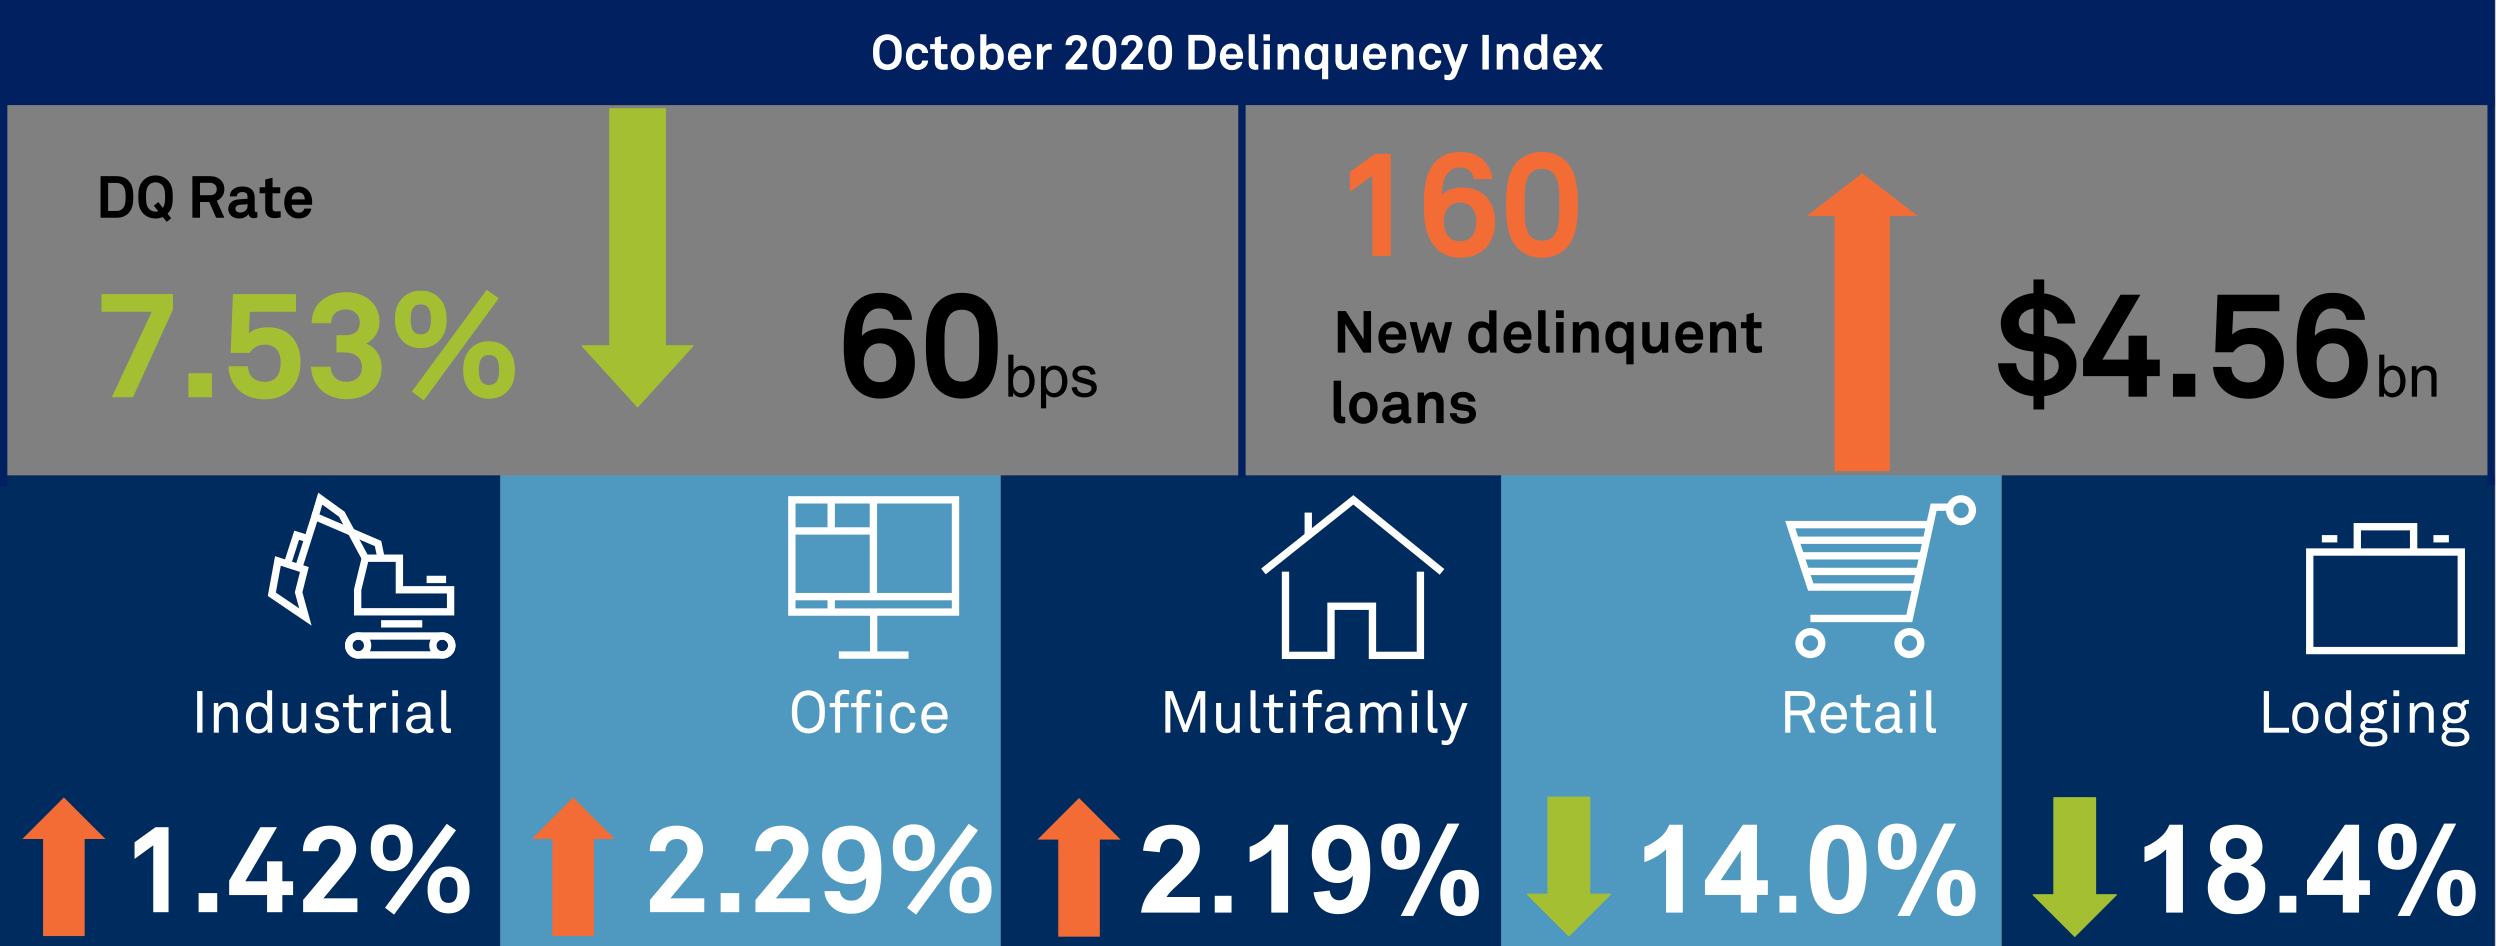 <?xml version="1.0" encoding="utf-8" standalone="no"?>
<svg xmlns:dc="http://purl.org/dc/elements/1.1/" xmlns:cc="http://creativecommons.org/ns#" xmlns:rdf="http://www.w3.org/1999/02/22-rdf-syntax-ns#" xmlns:svg="http://www.w3.org/2000/svg" xmlns="http://www.w3.org/2000/svg" viewBox="0 0 510.236 193.517" height="2.011in" width="5.312in" xml:space="preserve" id="svg2" version="1.1" preserveAspectRatio="xMinYMin">
  <rect x="0" y="0" width="510.236" height="193.517" fill="#808080" stroke="none"/>
  <defs id="defs6" />
  <g transform="scale(1.333)" id="g10">
    <g id="g12">
      <path id="path14" style="fill:#002b5f;fill-opacity:1;fill-rule:evenodd;stroke:none" d="m 307.008,72.91 h 75.668 v 72.281 h -75.668 z" />
      <path id="path16" style="fill:#ffffff;fill-opacity:1;fill-rule:nonzero;stroke:none" d="m 334.836,139.98 h -2.574 v -9.695 c -0.938,0.879 -2.047,1.528 -3.321,1.949 v -2.336 c 0.672,-0.218 1.399,-0.636 2.188,-1.25 0.785,-0.613 1.328,-1.328 1.621,-2.144 h 2.086 z" />
      <path id="path18" style="fill:#ffffff;fill-opacity:1;fill-rule:nonzero;stroke:none" d="m 340.887,132.738 c -0.664,-0.281 -1.149,-0.668 -1.449,-1.16 -0.301,-0.488 -0.454,-1.027 -0.454,-1.613 0,-1.004 0.348,-1.828 1.047,-2.481 0.699,-0.656 1.696,-0.98 2.981,-0.98 1.277,0 2.265,0.324 2.972,0.98 0.704,0.653 1.055,1.477 1.055,2.481 0,0.621 -0.16,1.176 -0.484,1.66 -0.325,0.484 -0.778,0.855 -1.364,1.113 0.747,0.297 1.313,0.735 1.7,1.309 0.386,0.574 0.582,1.234 0.582,1.984 0,1.242 -0.395,2.246 -1.188,3.024 -0.789,0.773 -1.84,1.164 -3.152,1.164 -1.223,0 -2.238,-0.321 -3.051,-0.965 -0.957,-0.754 -1.434,-1.793 -1.434,-3.109 0,-0.727 0.176,-1.395 0.54,-2 0.359,-0.61 0.925,-1.079 1.699,-1.407 z m 0.293,3.157 c 0,0.71 0.183,1.261 0.547,1.66 0.363,0.394 0.816,0.593 1.359,0.593 0.531,0 0.969,-0.191 1.32,-0.57 0.348,-0.383 0.52,-0.933 0.52,-1.656 0,-0.629 -0.176,-1.133 -0.531,-1.512 -0.356,-0.383 -0.801,-0.574 -1.344,-0.574 -0.629,0 -1.098,0.215 -1.406,0.648 -0.309,0.438 -0.465,0.907 -0.465,1.411 z m 0.238,-5.747 c 0,0.512 0.145,0.911 0.437,1.2 0.29,0.285 0.676,0.429 1.157,0.429 0.488,0 0.879,-0.144 1.172,-0.437 0.293,-0.289 0.441,-0.692 0.441,-1.203 0,-0.481 -0.145,-0.867 -0.437,-1.157 -0.29,-0.289 -0.672,-0.433 -1.149,-0.433 -0.492,0 -0.887,0.144 -1.18,0.437 -0.293,0.293 -0.441,0.68 -0.441,1.164 z" />
      <path id="path20" style="fill:#ffffff;fill-opacity:1;fill-rule:nonzero;stroke:none" d="m 349.66,137.406 h 2.57 v 2.574 h -2.57 z" />
      <path id="path22" style="fill:#ffffff;fill-opacity:1;fill-rule:nonzero;stroke:none" d="m 359.363,139.98 v -2.703 h -5.492 v -2.25 l 5.82,-8.523 h 2.164 v 8.516 h 1.665 v 2.257 h -1.665 v 2.703 z m 0,-4.964 v -4.586 l -3.086,4.586 z" />
      <path id="path24" style="fill:#ffffff;fill-opacity:1;fill-rule:nonzero;stroke:none" d="m 364.766,129.871 c 0,-1.203 0.265,-2.094 0.793,-2.672 0.527,-0.578 1.242,-0.871 2.144,-0.871 0.934,0 1.668,0.289 2.195,0.867 0.528,0.578 0.793,1.469 0.793,2.676 0,1.203 -0.265,2.094 -0.793,2.676 -0.527,0.578 -1.246,0.867 -2.148,0.867 -0.934,0 -1.664,-0.289 -2.191,-0.863 -0.528,-0.578 -0.793,-1.469 -0.793,-2.68 z m 2.004,-0.016 c 0,0.872 0.101,1.458 0.3,1.758 0.153,0.219 0.364,0.328 0.633,0.328 0.274,0 0.488,-0.109 0.641,-0.328 0.195,-0.3 0.293,-0.886 0.293,-1.758 0,-0.875 -0.098,-1.457 -0.293,-1.75 -0.153,-0.226 -0.367,-0.339 -0.641,-0.339 -0.269,0 -0.48,0.109 -0.633,0.332 -0.199,0.297 -0.3,0.882 -0.3,1.757 z m 2.894,10.637 h -1.906 l 7.152,-14.164 h 1.848 z m 4.156,-3.523 c 0,-1.203 0.266,-2.094 0.793,-2.672 0.528,-0.582 1.25,-0.871 2.164,-0.871 0.922,0 1.645,0.289 2.176,0.871 0.527,0.578 0.789,1.469 0.789,2.672 0,1.207 -0.262,2.101 -0.789,2.679 -0.531,0.582 -1.246,0.872 -2.148,0.872 -0.934,0 -1.664,-0.29 -2.192,-0.872 -0.527,-0.578 -0.793,-1.472 -0.793,-2.679 z m 2.004,-0.012 c 0,0.875 0.102,1.457 0.305,1.75 0.152,0.227 0.359,0.34 0.629,0.34 0.277,0 0.484,-0.109 0.633,-0.332 0.203,-0.297 0.3,-0.883 0.3,-1.758 0,-0.871 -0.097,-1.457 -0.293,-1.758 -0.152,-0.219 -0.363,-0.328 -0.64,-0.328 -0.274,0 -0.485,0.109 -0.629,0.328 -0.203,0.301 -0.305,0.887 -0.305,1.758 z" />
      <path id="path26" style="fill:#002b5f;fill-opacity:1;fill-rule:evenodd;stroke:none" d="m 0,72.91 h 76.754 v 72.281 H 0 Z" />
      <path id="path28" style="fill:#ffffff;fill-opacity:1;fill-rule:nonzero;stroke:none" d="M 347.242,112.379 V 106 h 0.801 v 5.633 h 3.066 v 0.746 z" />
      <path id="path30" style="fill:#ffffff;fill-opacity:1;fill-rule:nonzero;stroke:none" d="m 354.988,111.965 c -0.332,0.324 -0.8,0.531 -1.375,0.531 -0.578,0 -1.047,-0.207 -1.379,-0.531 -0.492,-0.485 -0.644,-1.145 -0.644,-1.863 0,-0.719 0.152,-1.375 0.644,-1.86 0.332,-0.324 0.801,-0.531 1.379,-0.531 0.575,0 1.043,0.207 1.375,0.531 0.496,0.485 0.649,1.141 0.649,1.86 0,0.718 -0.153,1.378 -0.649,1.863 z m -0.558,-3.274 c -0.188,-0.191 -0.457,-0.324 -0.817,-0.324 -0.363,0 -0.633,0.133 -0.82,0.324 -0.324,0.332 -0.422,0.879 -0.422,1.411 0,0.531 0.098,1.082 0.422,1.414 0.187,0.187 0.457,0.324 0.82,0.324 0.36,0 0.629,-0.137 0.817,-0.324 0.324,-0.332 0.422,-0.883 0.422,-1.414 0,-0.532 -0.098,-1.079 -0.422,-1.411 z" />
      <path id="path32" style="fill:#ffffff;fill-opacity:1;fill-rule:nonzero;stroke:none" d="m 359.965,112.379 -0.055,-0.594 c -0.258,0.457 -0.844,0.711 -1.359,0.711 -0.555,0 -0.988,-0.191 -1.285,-0.496 -0.43,-0.441 -0.657,-1.133 -0.657,-1.891 0,-0.781 0.235,-1.5 0.692,-1.941 0.297,-0.277 0.722,-0.457 1.25,-0.457 0.496,0 1.082,0.234 1.324,0.644 v -2.472 h 0.766 v 6.496 z m -0.547,-3.723 c -0.18,-0.164 -0.406,-0.297 -0.738,-0.297 -1.016,0 -1.285,0.907 -1.285,1.743 0,0.836 0.269,1.746 1.285,1.746 0.332,0 0.558,-0.137 0.738,-0.297 0.375,-0.332 0.504,-0.883 0.504,-1.449 0,-0.567 -0.129,-1.114 -0.504,-1.446 z" />
      <path id="path34" style="fill:#ffffff;fill-opacity:1;fill-rule:nonzero;stroke:none" d="m 365.816,113.973 c -0.441,0.429 -1.199,0.527 -1.836,0.527 -0.601,0 -1.289,-0.09 -1.726,-0.527 -0.191,-0.192 -0.324,-0.453 -0.324,-0.813 0,-0.476 0.285,-0.828 0.648,-1.008 -0.308,-0.117 -0.531,-0.414 -0.531,-0.765 0,-0.403 0.258,-0.719 0.601,-0.879 -0.332,-0.297 -0.519,-0.746 -0.519,-1.18 0,-0.492 0.168,-0.836 0.43,-1.105 0.316,-0.325 0.746,-0.512 1.347,-0.512 0.434,0 0.766,0.098 1.047,0.266 0.152,-0.403 0.504,-0.637 0.934,-0.637 0.07,0 0.152,0.008 0.226,0.015 v 0.622 c -0.047,-0.008 -0.109,-0.008 -0.172,-0.008 -0.296,0 -0.511,0.16 -0.558,0.414 0.187,0.242 0.297,0.539 0.297,0.945 0,0.43 -0.16,0.809 -0.414,1.086 -0.297,0.324 -0.758,0.543 -1.36,0.543 -0.304,0 -0.476,-0.027 -0.765,-0.129 -0.168,0.055 -0.387,0.192 -0.387,0.406 0,0.395 0.398,0.45 0.684,0.45 h 0.902 c 0.539,0 1.14,0.109 1.5,0.476 0.215,0.219 0.359,0.516 0.359,0.891 0.004,0.398 -0.168,0.703 -0.383,0.922 z m -1.566,-1.641 h -1.055 c -0.304,0.102 -0.574,0.371 -0.574,0.723 0,0.203 0.07,0.355 0.188,0.476 0.296,0.297 0.82,0.313 1.214,0.313 0.387,0 0.954,-0.035 1.243,-0.324 0.117,-0.118 0.187,-0.27 0.187,-0.465 0,-0.676 -0.656,-0.723 -1.203,-0.723 z m -0.352,-4.004 c -0.621,0 -1.035,0.426 -1.035,1 0,0.578 0.387,1.016 1.035,1.016 0.622,0 1.036,-0.442 1.036,-1.016 0,-0.574 -0.387,-1 -1.036,-1 z" />
      <path id="path36" style="fill:#ffffff;fill-opacity:1;fill-rule:nonzero;stroke:none" d="m 367.121,106.785 v -0.902 h 0.891 v 0.902 z m 0.055,5.594 v -4.551 h 0.781 v 4.551 z" />
      <path id="path38" style="fill:#ffffff;fill-opacity:1;fill-rule:nonzero;stroke:none" d="m 372.547,112.379 v -2.887 c 0,-0.683 -0.277,-1.09 -1,-1.09 -0.438,0 -0.789,0.289 -0.988,0.703 -0.153,0.333 -0.161,0.809 -0.161,1.161 v 2.113 h -0.765 v -4.551 h 0.664 l 0.062,0.684 c 0.235,-0.524 0.864,-0.801 1.379,-0.801 1.035,0 1.575,0.621 1.575,1.672 v 2.996 z" />
      <path id="path40" style="fill:#ffffff;fill-opacity:1;fill-rule:nonzero;stroke:none" d="m 378.395,113.973 c -0.438,0.429 -1.196,0.527 -1.832,0.527 -0.606,0 -1.29,-0.09 -1.727,-0.527 -0.191,-0.192 -0.324,-0.453 -0.324,-0.813 0,-0.476 0.285,-0.828 0.644,-1.008 -0.304,-0.117 -0.531,-0.414 -0.531,-0.765 0,-0.403 0.262,-0.719 0.605,-0.879 -0.332,-0.297 -0.523,-0.746 -0.523,-1.18 0,-0.492 0.172,-0.836 0.434,-1.105 0.312,-0.325 0.746,-0.512 1.347,-0.512 0.434,0 0.766,0.098 1.043,0.266 0.157,-0.403 0.504,-0.637 0.938,-0.637 0.07,0 0.152,0.008 0.226,0.015 v 0.622 c -0.047,-0.008 -0.109,-0.008 -0.172,-0.008 -0.296,0 -0.515,0.16 -0.558,0.414 0.187,0.242 0.297,0.539 0.297,0.945 0,0.43 -0.16,0.809 -0.414,1.086 -0.297,0.324 -0.754,0.543 -1.36,0.543 -0.304,0 -0.476,-0.027 -0.765,-0.129 -0.168,0.055 -0.387,0.192 -0.387,0.406 0,0.395 0.398,0.45 0.684,0.45 h 0.902 c 0.539,0 1.141,0.109 1.5,0.476 0.215,0.219 0.359,0.516 0.359,0.891 0,0.398 -0.168,0.703 -0.386,0.922 z m -1.563,-1.641 h -1.055 c -0.304,0.102 -0.574,0.371 -0.574,0.723 0,0.203 0.07,0.355 0.188,0.476 0.297,0.297 0.82,0.313 1.214,0.313 0.387,0 0.954,-0.035 1.243,-0.324 0.117,-0.118 0.187,-0.27 0.187,-0.465 0,-0.676 -0.656,-0.723 -1.203,-0.723 z m -0.352,-4.004 c -0.621,0 -1.035,0.426 -1.035,1 0,0.578 0.387,1.016 1.035,1.016 0.622,0 1.036,-0.442 1.036,-1.016 0,-0.574 -0.387,-1 -1.036,-1 z" />
      <path id="path42" style="fill:#ffffff;fill-opacity:1;fill-rule:nonzero;stroke:none" d="m 23.508,139.918 v -10.254 l -2.867,2.078 v -2.547 l 3.207,-2.308 h 2.004 v 13.031 z" />
      <path id="path44" style="fill:#ffffff;fill-opacity:1;fill-rule:nonzero;stroke:none" d="m 30.465,136.992 h 2.852 v 2.926 h -2.852 z" />
      <path id="path46" style="fill:#ffffff;fill-opacity:1;fill-rule:nonzero;stroke:none" d="m 43.309,137.293 v 2.625 h -2.344 v -2.625 h -5.813 v -2.211 l 4.782,-8.195 h 2.55 l -4.855,8.289 h 3.336 v -3.059 h 2.344 v 3.059 h 1.648 v 2.117 z" />
      <path id="path48" style="fill:#ffffff;fill-opacity:1;fill-rule:nonzero;stroke:none" d="m 46.496,139.918 v -1.875 l 5.082,-6.055 c 0.449,-0.527 0.672,-1.144 0.672,-1.668 0,-0.922 -0.578,-1.632 -1.648,-1.632 -1.106,0 -1.743,0.843 -1.743,1.875 h -2.398 c 0.016,-2.29 1.48,-3.918 4.16,-3.918 2.231,0 4.012,1.367 4.012,3.656 0,1.16 -0.695,2.304 -1.426,3.183 l -3.598,4.313 h 5.211 v 2.117 h -8.324 z" />
      <path id="path50" style="fill:#ffffff;fill-opacity:1;fill-rule:nonzero;stroke:none" d="m 62.734,132.285 c -0.582,0.844 -1.425,1.352 -2.644,1.352 -1.219,0 -2.063,-0.508 -2.645,-1.352 -0.449,-0.652 -0.578,-1.422 -0.578,-2.246 0,-0.828 0.129,-1.594 0.578,-2.25 0.582,-0.844 1.426,-1.351 2.645,-1.351 1.219,0 2.062,0.507 2.644,1.351 0.45,0.656 0.579,1.422 0.579,2.25 0,0.824 -0.129,1.594 -0.579,2.246 z m -2.644,-4.234 c -1.164,0 -1.367,0.972 -1.367,1.984 0,1.012 0.203,1.988 1.367,1.988 1.16,0 1.367,-0.976 1.367,-1.988 0,-1.012 -0.207,-1.984 -1.367,-1.984 z m 0.355,12.242 -1.386,-1.051 9.464,-12.879 1.426,0.992 z m 11.004,-1.539 c -0.582,0.844 -1.426,1.351 -2.644,1.351 -1.219,0 -2.063,-0.507 -2.641,-1.351 -0.449,-0.656 -0.582,-1.426 -0.582,-2.25 0,-0.824 0.133,-1.594 0.582,-2.25 0.582,-0.844 1.426,-1.348 2.641,-1.348 1.218,0 2.062,0.504 2.644,1.348 0.449,0.656 0.582,1.426 0.582,2.25 0,0.824 -0.133,1.594 -0.582,2.25 z m -2.644,-4.238 c -1.16,0 -1.367,0.976 -1.367,1.988 0,1.012 0.207,1.988 1.367,1.988 1.164,0 1.371,-0.976 1.371,-1.988 0,-1.012 -0.207,-1.988 -1.371,-1.988 z" />
      <path id="path52" style="fill:#4f99c1;fill-opacity:1;fill-rule:evenodd;stroke:none" d="m 76.754,72.91 h 76.75 v 72.281 h -76.75 z" />
      <path id="path54" style="fill:#ffffff;fill-opacity:1;fill-rule:nonzero;stroke:none" d="m 99.699,139.918 v -1.875 l 5.082,-6.055 c 0.449,-0.527 0.672,-1.144 0.672,-1.668 0,-0.922 -0.578,-1.632 -1.648,-1.632 -1.106,0 -1.742,0.843 -1.742,1.875 h -2.399 c 0.016,-2.29 1.481,-3.918 4.16,-3.918 2.231,0 4.012,1.367 4.012,3.656 0,1.16 -0.695,2.304 -1.426,3.183 l -3.597,4.313 h 5.21 v 2.117 h -8.324 z" />
      <path id="path56" style="fill:#ffffff;fill-opacity:1;fill-rule:nonzero;stroke:none" d="m 110.535,136.992 h 2.852 v 2.926 h -2.852 z" />
      <path id="path58" style="fill:#ffffff;fill-opacity:1;fill-rule:nonzero;stroke:none" d="m 115.879,139.918 v -1.875 l 5.082,-6.055 c 0.449,-0.527 0.676,-1.144 0.676,-1.668 0,-0.922 -0.582,-1.632 -1.653,-1.632 -1.105,0 -1.742,0.843 -1.742,1.875 h -2.398 c 0.019,-2.29 1.48,-3.918 4.16,-3.918 2.23,0 4.012,1.367 4.012,3.656 0,1.16 -0.692,2.304 -1.422,3.183 l -3.602,4.313 h 5.211 v 2.117 h -8.324 z" />
      <path id="path60" style="fill:#ffffff;fill-opacity:1;fill-rule:nonzero;stroke:none" d="m 133.746,138.848 c -0.711,0.75 -1.629,1.312 -3.183,1.312 -1.333,0 -2.309,-0.43 -2.981,-1.07 -0.734,-0.692 -1.109,-1.629 -1.109,-2.399 h 2.363 c 0.039,0.395 0.207,0.75 0.449,0.993 0.301,0.32 0.75,0.468 1.387,0.468 0.621,0 0.976,-0.222 1.297,-0.523 0.711,-0.656 0.898,-1.836 0.898,-2.981 -0.582,0.696 -1.687,0.957 -2.472,0.957 -2.813,0 -4.293,-1.8 -4.293,-4.445 0,-2.547 1.515,-4.515 4.48,-4.515 2.473,0 4.012,1.742 4.402,4.085 0.153,0.844 0.207,1.614 0.207,2.438 0,1.91 -0.113,4.254 -1.445,5.68 z m -3.168,-10.121 c -1.406,0 -2.098,1.011 -2.098,2.531 0,1.347 0.696,2.433 2.137,2.433 1.258,0 2.024,-1.066 2.024,-2.433 0,-1.426 -0.672,-2.531 -2.063,-2.531 z" />
      <path id="path62" style="fill:#ffffff;fill-opacity:1;fill-rule:nonzero;stroke:none" d="m 142.805,132.285 c -0.582,0.844 -1.426,1.352 -2.645,1.352 -1.219,0 -2.062,-0.508 -2.64,-1.352 -0.454,-0.652 -0.582,-1.422 -0.582,-2.246 0,-0.828 0.128,-1.594 0.582,-2.25 0.578,-0.844 1.421,-1.351 2.64,-1.351 1.219,0 2.063,0.507 2.645,1.351 0.449,0.656 0.582,1.422 0.582,2.25 0,0.824 -0.133,1.594 -0.582,2.246 z m -2.645,-4.234 c -1.16,0 -1.367,0.972 -1.367,1.984 0,1.012 0.207,1.988 1.367,1.988 1.164,0 1.367,-0.976 1.367,-1.988 0,-1.012 -0.203,-1.984 -1.367,-1.984 z m 0.356,12.242 -1.387,-1.051 9.465,-12.879 1.426,0.992 z m 11.004,-1.539 c -0.579,0.844 -1.422,1.351 -2.641,1.351 -1.219,0 -2.063,-0.507 -2.645,-1.351 -0.449,-0.656 -0.582,-1.426 -0.582,-2.25 0,-0.824 0.133,-1.594 0.582,-2.25 0.582,-0.844 1.426,-1.348 2.645,-1.348 1.215,0 2.062,0.504 2.641,1.348 0.449,0.656 0.582,1.426 0.582,2.25 0,0.824 -0.133,1.594 -0.582,2.25 z m -2.641,-4.238 c -1.164,0 -1.371,0.976 -1.371,1.988 0,1.012 0.207,1.988 1.371,1.988 1.16,0 1.367,-0.976 1.367,-1.988 0,-1.012 -0.207,-1.988 -1.367,-1.988 z" />
      <path id="path64" style="fill:#4f99c1;fill-opacity:1;fill-rule:evenodd;stroke:none" d="m 230.254,72.91 h 76.754 v 72.281 h -76.754 z" />
      <path id="path66" style="fill:#ffffff;fill-opacity:1;fill-rule:nonzero;stroke:none" d="m 125.715,111.82 c -0.461,0.45 -1.078,0.684 -1.719,0.684 -0.641,0 -1.258,-0.234 -1.719,-0.684 -0.691,-0.675 -0.816,-1.609 -0.816,-2.625 0,-1.015 0.125,-1.953 0.816,-2.629 0.461,-0.449 1.078,-0.683 1.719,-0.683 0.641,0 1.258,0.234 1.719,0.683 0.691,0.676 0.816,1.614 0.816,2.629 0,1.016 -0.125,1.95 -0.816,2.625 z m -0.559,-4.695 c -0.304,-0.316 -0.73,-0.477 -1.16,-0.477 -0.43,0 -0.855,0.161 -1.16,0.477 -0.523,0.539 -0.547,1.402 -0.547,2.07 0,0.664 0.027,1.528 0.547,2.067 0.305,0.316 0.727,0.48 1.16,0.48 0.434,0 0.856,-0.164 1.16,-0.48 0.524,-0.539 0.547,-1.403 0.547,-2.067 0.004,-0.668 -0.023,-1.531 -0.547,-2.07 z" />
      <path id="path68" style="fill:#ffffff;fill-opacity:1;fill-rule:nonzero;stroke:none" d="m 129.504,106.441 c -0.402,0 -0.649,0.254 -0.649,0.622 v 0.765 h 1.317 v 0.649 h -1.317 v 3.902 h -0.761 v -3.902 h -0.828 v -0.649 h 0.828 v -0.812 c 0,-0.68 0.531,-1.223 1.32,-1.223 0.316,0 0.594,0.039 0.848,0.082 v 0.641 c -0.246,-0.028 -0.434,-0.075 -0.758,-0.075 z" />
      <path id="path70" style="fill:#ffffff;fill-opacity:1;fill-rule:nonzero;stroke:none" d="m 132.797,106.441 c -0.402,0 -0.645,0.254 -0.645,0.622 v 0.765 h 1.313 v 0.649 h -1.313 v 3.902 h -0.765 v -3.902 h -0.828 v -0.649 h 0.828 v -0.812 c 0,-0.68 0.531,-1.223 1.32,-1.223 0.316,0 0.594,0.039 0.848,0.082 v 0.641 c -0.242,-0.028 -0.434,-0.075 -0.758,-0.075 z m 1.574,0.344 v -0.902 h 0.895 v 0.902 z m 0.055,5.594 v -4.551 h 0.785 v 4.551 z" />
      <path id="path72" style="fill:#ffffff;fill-opacity:1;fill-rule:nonzero;stroke:none" d="m 139.891,112 c -0.325,0.316 -0.758,0.496 -1.313,0.496 -0.82,0 -1.34,-0.379 -1.664,-0.855 -0.246,-0.36 -0.379,-0.856 -0.379,-1.539 0,-0.684 0.133,-1.176 0.379,-1.539 0.324,-0.477 0.836,-0.852 1.652,-0.852 0.539,0 0.981,0.18 1.297,0.484 0.305,0.297 0.504,0.672 0.539,1.168 h -0.773 c -0.035,-0.312 -0.152,-0.539 -0.324,-0.711 -0.18,-0.172 -0.442,-0.277 -0.735,-0.277 -0.351,0 -0.597,0.125 -0.793,0.297 -0.359,0.305 -0.461,0.871 -0.461,1.43 0,0.558 0.102,1.125 0.461,1.429 0.196,0.172 0.442,0.297 0.793,0.297 0.313,0 0.594,-0.117 0.77,-0.305 0.164,-0.171 0.273,-0.378 0.308,-0.675 h 0.774 c -0.039,0.488 -0.227,0.855 -0.531,1.152 z" />
      <path id="path74" style="fill:#ffffff;fill-opacity:1;fill-rule:nonzero;stroke:none" d="m 145.336,110.355 h -3.223 c 0,0.415 0.164,0.864 0.442,1.141 0.207,0.207 0.484,0.324 0.836,0.324 0.359,0 0.656,-0.097 0.847,-0.297 0.125,-0.125 0.207,-0.25 0.27,-0.492 h 0.746 c -0.063,0.449 -0.332,0.871 -0.703,1.121 -0.324,0.219 -0.727,0.344 -1.16,0.344 -0.637,0 -1.161,-0.269 -1.512,-0.683 -0.375,-0.442 -0.566,-1.043 -0.566,-1.692 0,-0.547 0.101,-1.035 0.351,-1.457 0.324,-0.547 0.926,-0.953 1.719,-0.953 0.586,0 1.051,0.227 1.387,0.586 0.367,0.402 0.582,0.988 0.574,1.601 z m -1.055,-1.585 c -0.187,-0.25 -0.496,-0.415 -0.898,-0.415 -0.828,0 -1.235,0.676 -1.25,1.34 h 2.426 c 0.004,-0.34 -0.098,-0.679 -0.278,-0.925 z" />
      <path id="path76" style="fill:#ffffff;fill-opacity:1;fill-rule:nonzero;stroke:none" d="m 258.125,139.98 h -2.57 v -9.695 c -0.942,0.879 -2.051,1.528 -3.325,1.949 v -2.336 c 0.672,-0.218 1.399,-0.636 2.188,-1.25 0.785,-0.613 1.328,-1.328 1.621,-2.144 h 2.086 z" />
      <path id="path78" style="fill:#ffffff;fill-opacity:1;fill-rule:nonzero;stroke:none" d="m 267.016,139.98 v -2.703 h -5.493 v -2.25 l 5.825,-8.523 h 2.16 v 8.516 h 1.664 v 2.257 h -1.664 v 2.703 z m 0,-4.964 v -4.586 l -3.086,4.586 z" />
      <path id="path80" style="fill:#ffffff;fill-opacity:1;fill-rule:nonzero;stroke:none" d="m 272.949,137.406 h 2.574 v 2.574 h -2.574 z" />
      <path id="path82" style="fill:#ffffff;fill-opacity:1;fill-rule:nonzero;stroke:none" d="m 281.957,126.504 c 1.301,0 2.316,0.461 3.047,1.391 0.875,1.097 1.309,2.921 1.309,5.464 0,2.539 -0.438,4.364 -1.317,5.477 -0.726,0.914 -1.738,1.371 -3.039,1.371 -1.309,0 -2.359,-0.5 -3.16,-1.504 -0.801,-1.004 -1.199,-2.793 -1.199,-5.371 0,-2.527 0.437,-4.344 1.316,-5.457 0.731,-0.914 1.742,-1.371 3.043,-1.371 z m 0,2.133 c -0.312,0 -0.59,0.097 -0.832,0.297 -0.246,0.199 -0.434,0.554 -0.57,1.066 -0.176,0.664 -0.266,1.785 -0.266,3.359 0,1.575 0.082,2.657 0.238,3.246 0.161,0.59 0.36,0.981 0.602,1.176 0.242,0.196 0.516,0.293 0.828,0.293 0.313,0 0.59,-0.097 0.832,-0.297 0.246,-0.199 0.434,-0.554 0.57,-1.066 0.176,-0.66 0.262,-1.777 0.262,-3.352 0,-1.574 -0.078,-2.656 -0.234,-3.246 -0.16,-0.586 -0.36,-0.98 -0.602,-1.179 -0.242,-0.2 -0.515,-0.297 -0.828,-0.297 z" />
      <path id="path84" style="fill:#ffffff;fill-opacity:1;fill-rule:nonzero;stroke:none" d="m 288.055,129.871 c 0,-1.203 0.265,-2.094 0.793,-2.672 0.527,-0.578 1.242,-0.871 2.144,-0.871 0.934,0 1.668,0.289 2.196,0.867 0.527,0.578 0.789,1.469 0.789,2.676 0,1.203 -0.262,2.094 -0.789,2.676 -0.528,0.578 -1.247,0.867 -2.149,0.867 -0.934,0 -1.664,-0.289 -2.191,-0.863 -0.528,-0.578 -0.793,-1.469 -0.793,-2.68 z m 2.004,-0.016 c 0,0.872 0.101,1.458 0.3,1.758 0.153,0.219 0.364,0.328 0.633,0.328 0.278,0 0.488,-0.109 0.641,-0.328 0.195,-0.3 0.293,-0.886 0.293,-1.758 0,-0.875 -0.098,-1.457 -0.293,-1.75 -0.153,-0.226 -0.363,-0.339 -0.641,-0.339 -0.265,0 -0.48,0.109 -0.633,0.332 -0.199,0.297 -0.3,0.882 -0.3,1.757 z m 2.894,10.637 h -1.906 l 7.152,-14.164 h 1.848 z m 4.156,-3.523 c 0,-1.203 0.266,-2.094 0.793,-2.672 0.528,-0.582 1.25,-0.871 2.164,-0.871 0.922,0 1.649,0.289 2.176,0.871 0.528,0.578 0.789,1.469 0.789,2.672 0,1.207 -0.261,2.101 -0.789,2.679 -0.527,0.582 -1.246,0.872 -2.148,0.872 -0.934,0 -1.664,-0.29 -2.192,-0.872 -0.527,-0.578 -0.793,-1.472 -0.793,-2.679 z m 2.004,-0.012 c 0,0.875 0.102,1.457 0.301,1.75 0.152,0.227 0.363,0.34 0.633,0.34 0.273,0 0.484,-0.109 0.633,-0.332 0.203,-0.297 0.3,-0.883 0.3,-1.758 0,-0.871 -0.097,-1.457 -0.292,-1.758 -0.153,-0.219 -0.368,-0.328 -0.641,-0.328 -0.274,0 -0.484,0.109 -0.633,0.328 -0.199,0.301 -0.301,0.887 -0.301,1.758 z" />
      <path id="path86" style="fill:#002b5f;fill-opacity:1;fill-rule:evenodd;stroke:none" d="m 153.504,72.91 h 76.75 v 72.281 h -76.75 z" />
      <path id="path88" style="fill:#ffffff;fill-opacity:1;fill-rule:nonzero;stroke:none" d="m 30.242,106 h 0.816 v 6.379 h -0.816 z" />
      <path id="path90" style="fill:#ffffff;fill-opacity:1;fill-rule:nonzero;stroke:none" d="m 35.711,112.379 v -2.887 c 0,-0.683 -0.277,-1.09 -1,-1.09 -0.438,0 -0.789,0.289 -0.988,0.703 -0.153,0.333 -0.16,0.809 -0.16,1.161 v 2.113 h -0.766 v -4.551 h 0.664 l 0.062,0.684 c 0.235,-0.524 0.864,-0.801 1.379,-0.801 1.032,0 1.575,0.621 1.575,1.672 v 2.996 z" />
      <path id="path92" style="fill:#ffffff;fill-opacity:1;fill-rule:nonzero;stroke:none" d="m 41.066,112.379 -0.054,-0.594 c -0.262,0.457 -0.844,0.711 -1.36,0.711 -0.554,0 -0.988,-0.191 -1.285,-0.496 -0.429,-0.441 -0.656,-1.133 -0.656,-1.891 0,-0.781 0.234,-1.5 0.695,-1.941 0.297,-0.277 0.719,-0.457 1.25,-0.457 0.492,0 1.078,0.234 1.321,0.644 v -2.472 h 0.765 v 6.496 z m -0.55,-3.723 c -0.18,-0.164 -0.403,-0.297 -0.735,-0.297 -1.015,0 -1.289,0.907 -1.289,1.743 0,0.836 0.274,1.746 1.289,1.746 0.332,0 0.559,-0.137 0.735,-0.297 0.379,-0.332 0.504,-0.883 0.504,-1.449 0,-0.567 -0.125,-1.114 -0.504,-1.446 z" />
      <path id="path94" style="fill:#ffffff;fill-opacity:1;fill-rule:nonzero;stroke:none" d="m 46.313,112.379 -0.063,-0.695 c -0.234,0.523 -0.82,0.8 -1.348,0.8 -1.035,0 -1.558,-0.617 -1.558,-1.671 v -2.985 h 0.765 v 2.879 c 0,0.684 0.25,1.086 0.973,1.086 0.305,0 0.559,-0.133 0.754,-0.34 0.289,-0.297 0.379,-0.793 0.379,-1.262 v -2.363 h 0.765 v 4.551 z" />
      <path id="path96" style="fill:#ffffff;fill-opacity:1;fill-rule:nonzero;stroke:none" d="m 51.668,111.984 c -0.352,0.36 -0.891,0.512 -1.484,0.512 -0.567,0 -1.086,-0.137 -1.477,-0.512 -0.277,-0.269 -0.437,-0.656 -0.437,-1.046 h 0.761 c 0.012,0.316 0.157,0.55 0.371,0.71 0.207,0.153 0.532,0.207 0.817,0.207 0.316,0 0.605,-0.054 0.84,-0.25 0.125,-0.101 0.222,-0.289 0.222,-0.496 0,-0.339 -0.242,-0.586 -0.711,-0.648 l -1.023,-0.133 c -0.684,-0.109 -1.117,-0.531 -1.117,-1.223 0,-0.351 0.172,-0.683 0.379,-0.89 0.296,-0.309 0.773,-0.504 1.339,-0.504 0.602,0 1.141,0.187 1.45,0.574 0.199,0.242 0.324,0.504 0.324,0.871 h -0.766 c -0.008,-0.234 -0.125,-0.449 -0.261,-0.566 -0.188,-0.172 -0.442,-0.242 -0.747,-0.242 -0.179,0 -0.316,0 -0.531,0.09 -0.289,0.117 -0.457,0.359 -0.457,0.613 0,0.375 0.235,0.539 0.61,0.59 0.253,0.039 0.613,0.074 1.097,0.156 0.649,0.105 1.16,0.574 1.16,1.258 0,0.398 -0.144,0.703 -0.359,0.929 z" />
      <path id="path98" style="fill:#ffffff;fill-opacity:1;fill-rule:nonzero;stroke:none" d="m 54.746,112.441 c -0.98,0 -1.25,-0.621 -1.25,-1.234 v -2.723 h -0.879 v -0.656 h 0.879 v -1.164 l 0.766,-0.176 v 1.34 h 1.347 v 0.656 h -1.347 v 2.637 c 0,0.438 0.187,0.617 0.609,0.617 0.324,0 0.785,-0.078 0.785,-0.078 v 0.656 c -0.207,0.055 -0.488,0.125 -0.91,0.125 z" />
      <path id="path100" style="fill:#ffffff;fill-opacity:1;fill-rule:nonzero;stroke:none" d="m 58.797,108.539 c -0.359,0 -0.656,0.16 -0.863,0.359 -0.371,0.348 -0.414,0.981 -0.414,1.457 v 2.024 h -0.754 v -4.551 h 0.672 l 0.062,0.801 c 0.234,-0.559 0.785,-0.828 1.359,-0.828 0.118,0 0.243,0.008 0.36,0.023 v 0.746 c -0.133,-0.023 -0.289,-0.031 -0.422,-0.031 z" />
      <path id="path102" style="fill:#ffffff;fill-opacity:1;fill-rule:nonzero;stroke:none" d="m 60.164,106.785 v -0.902 h 0.895 v 0.902 z m 0.055,5.594 v -4.551 H 61 v 4.551 z" />
      <path id="path104" style="fill:#ffffff;fill-opacity:1;fill-rule:nonzero;stroke:none" d="m 65.988,112.441 c -0.406,0 -0.656,-0.304 -0.656,-0.691 h -0.019 c -0.262,0.457 -0.829,0.746 -1.465,0.746 -1.043,0 -1.567,-0.703 -1.567,-1.402 0,-0.586 0.379,-1.352 1.621,-1.422 l 1.383,-0.082 v -0.332 c 0,-0.227 -0.027,-0.504 -0.234,-0.692 -0.153,-0.144 -0.375,-0.238 -0.746,-0.238 -0.414,0 -0.676,0.117 -0.828,0.274 -0.145,0.14 -0.223,0.324 -0.223,0.546 h -0.75 c 0.012,-0.414 0.164,-0.71 0.398,-0.953 0.305,-0.324 0.844,-0.484 1.403,-0.484 0.879,0 1.386,0.375 1.601,0.871 0.09,0.207 0.133,0.441 0.133,0.703 v 2.203 c 0,0.242 0.102,0.305 0.254,0.305 0.078,0 0.195,-0.027 0.195,-0.027 v 0.566 c -0.16,0.082 -0.312,0.109 -0.5,0.109 z m -0.703,-2.257 -1.222,0.074 c -0.461,0.023 -1,0.242 -1,0.816 0,0.406 0.25,0.781 0.898,0.781 0.352,0 0.695,-0.113 0.937,-0.367 0.27,-0.277 0.387,-0.656 0.387,-1.035 z" />
      <path id="path106" style="fill:#ffffff;fill-opacity:1;fill-rule:nonzero;stroke:none" d="m 68.633,112.434 c -0.664,0 -0.953,-0.399 -0.953,-1.118 v -5.433 h 0.765 v 5.39 c 0,0.305 0.098,0.469 0.414,0.469 0.25,0 0.317,-0.012 0.317,-0.012 v 0.649 c -0.004,0 -0.172,0.055 -0.543,0.055 z" />
      <path id="path108" style="fill:#ffffff;fill-opacity:1;fill-rule:nonzero;stroke:none" d="m 184.043,137.59 v 2.39 h -9.016 c 0.098,-0.902 0.391,-1.761 0.879,-2.57 0.489,-0.808 1.453,-1.879 2.891,-3.215 1.16,-1.082 1.871,-1.812 2.133,-2.199 0.355,-0.531 0.531,-1.055 0.531,-1.574 0,-0.574 -0.152,-1.016 -0.461,-1.324 -0.309,-0.309 -0.734,-0.461 -1.277,-0.461 -0.539,0 -0.965,0.16 -1.282,0.484 -0.316,0.324 -0.5,0.859 -0.55,1.609 l -2.563,-0.253 c 0.152,-1.418 0.633,-2.434 1.438,-3.051 0.804,-0.613 1.812,-0.922 3.019,-0.922 1.328,0 2.367,0.355 3.125,1.07 0.754,0.715 1.133,1.602 1.133,2.664 0,0.606 -0.105,1.18 -0.324,1.727 -0.215,0.547 -0.559,1.117 -1.028,1.715 -0.312,0.398 -0.875,0.968 -1.687,1.715 -0.813,0.742 -1.324,1.238 -1.543,1.48 -0.215,0.246 -0.391,0.484 -0.523,0.715 z" />
      <path id="path110" style="fill:#ffffff;fill-opacity:1;fill-rule:nonzero;stroke:none" d="m 186.332,137.406 h 2.574 v 2.574 h -2.574 z" />
      <path id="path112" style="fill:#ffffff;fill-opacity:1;fill-rule:nonzero;stroke:none" d="m 197.574,139.98 h -2.57 v -9.695 c -0.941,0.879 -2.047,1.528 -3.324,1.949 v -2.336 c 0.672,-0.218 1.398,-0.636 2.187,-1.25 0.789,-0.613 1.328,-1.328 1.621,-2.144 h 2.086 z" />
      <path id="path114" style="fill:#ffffff;fill-opacity:1;fill-rule:nonzero;stroke:none" d="m 201.477,136.875 2.488,-0.273 c 0.062,0.507 0.219,0.882 0.476,1.125 0.258,0.246 0.598,0.367 1.016,0.367 0.531,0 0.984,-0.242 1.356,-0.735 0.371,-0.488 0.609,-1.5 0.714,-3.039 -0.648,0.75 -1.457,1.125 -2.425,1.125 -1.055,0 -1.969,-0.406 -2.735,-1.218 -0.765,-0.817 -1.148,-1.879 -1.148,-3.184 0,-1.359 0.406,-2.457 1.215,-3.289 0.808,-0.836 1.836,-1.25 3.089,-1.25 1.36,0 2.477,0.523 3.348,1.578 0.875,1.051 1.313,2.785 1.313,5.195 0,2.453 -0.457,4.223 -1.368,5.309 -0.906,1.086 -2.089,1.633 -3.55,1.633 -1.051,0 -1.899,-0.281 -2.547,-0.84 -0.645,-0.559 -1.059,-1.391 -1.242,-2.504 z m 5.82,-5.621 c 0,-0.828 -0.192,-1.473 -0.57,-1.93 -0.383,-0.457 -0.825,-0.687 -1.325,-0.687 -0.476,0 -0.871,0.187 -1.187,0.562 -0.313,0.375 -0.469,0.992 -0.469,1.844 0,0.867 0.168,1.504 0.512,1.91 0.344,0.406 0.769,0.61 1.281,0.61 0.496,0 0.91,-0.196 1.25,-0.586 0.34,-0.391 0.508,-0.965 0.508,-1.723 z" />
      <path id="path116" style="fill:#ffffff;fill-opacity:1;fill-rule:nonzero;stroke:none" d="m 211.867,129.871 c 0,-1.203 0.262,-2.094 0.793,-2.672 0.528,-0.578 1.242,-0.871 2.145,-0.871 0.933,0 1.664,0.289 2.195,0.867 0.527,0.578 0.789,1.469 0.789,2.676 0,1.203 -0.262,2.094 -0.789,2.676 -0.531,0.578 -1.246,0.867 -2.148,0.867 -0.934,0 -1.664,-0.289 -2.192,-0.863 -0.531,-0.578 -0.793,-1.469 -0.793,-2.68 z m 2.004,-0.016 c 0,0.872 0.102,1.458 0.301,1.758 0.152,0.219 0.363,0.328 0.633,0.328 0.273,0 0.488,-0.109 0.64,-0.328 0.196,-0.3 0.293,-0.886 0.293,-1.758 0,-0.875 -0.097,-1.457 -0.293,-1.75 -0.152,-0.226 -0.367,-0.339 -0.64,-0.339 -0.27,0 -0.481,0.109 -0.633,0.332 -0.199,0.297 -0.301,0.882 -0.301,1.757 z m 2.895,10.637 h -1.907 l 7.153,-14.164 h 1.847 z m 4.156,-3.523 c 0,-1.203 0.266,-2.094 0.793,-2.672 0.527,-0.582 1.25,-0.871 2.164,-0.871 0.922,0 1.648,0.289 2.176,0.871 0.527,0.578 0.793,1.469 0.793,2.672 0,1.207 -0.266,2.101 -0.793,2.679 -0.528,0.582 -1.246,0.872 -2.149,0.872 -0.933,0 -1.664,-0.29 -2.191,-0.872 -0.531,-0.578 -0.793,-1.472 -0.793,-2.679 z m 2.004,-0.012 c 0,0.875 0.101,1.457 0.301,1.75 0.152,0.227 0.363,0.34 0.632,0.34 0.274,0 0.485,-0.109 0.633,-0.332 0.199,-0.297 0.301,-0.883 0.301,-1.758 0,-0.871 -0.098,-1.457 -0.293,-1.758 -0.152,-0.219 -0.367,-0.328 -0.641,-0.328 -0.273,0 -0.484,0.109 -0.632,0.328 -0.2,0.301 -0.301,0.887 -0.301,1.758 z" />
      <path id="path118" style="fill:#000000;fill-opacity:1;fill-rule:nonzero;stroke:none" d="m 19.699,32.715 c -0.422,0.441 -1.062,0.683 -1.789,0.683 H 15.426 V 27.02 h 2.484 c 0.727,0 1.367,0.242 1.789,0.683 0.656,0.676 0.746,1.621 0.746,2.5 0,0.883 -0.09,1.836 -0.746,2.512 z m -0.89,-4.293 C 18.594,28.207 18.277,28.063 17.91,28.063 h -1.324 v 4.292 h 1.324 c 0.367,0 0.684,-0.144 0.899,-0.359 0.449,-0.449 0.461,-1.207 0.461,-1.789 0,-0.586 -0.012,-1.332 -0.461,-1.785 z" />
      <path id="path120" style="fill:#000000;fill-opacity:1;fill-rule:nonzero;stroke:none" d="m 25.703,32.785 0.559,0.703 -0.696,0.539 -0.593,-0.734 c -0.348,0.152 -0.727,0.223 -1.114,0.223 -0.683,0 -1.351,-0.235 -1.836,-0.719 -0.691,-0.692 -0.808,-1.539 -0.808,-2.582 0,-1.043 0.117,-1.899 0.808,-2.59 0.485,-0.484 1.153,-0.719 1.836,-0.719 0.684,0 1.348,0.235 1.836,0.719 0.692,0.691 0.809,1.547 0.809,2.59 0,1.043 -0.117,1.879 -0.801,2.57 z m -0.836,-4.406 c -0.254,-0.27 -0.64,-0.422 -1.008,-0.422 -0.367,0 -0.754,0.152 -1.007,0.422 -0.442,0.457 -0.457,1.25 -0.457,1.836 0,0.582 0.015,1.367 0.457,1.824 0.253,0.27 0.64,0.426 1.007,0.426 0.133,0 0.278,-0.02 0.414,-0.067 l -0.683,-0.851 0.699,-0.551 0.703,0.891 c 0.317,-0.469 0.332,-1.149 0.332,-1.672 0,-0.586 -0.015,-1.379 -0.457,-1.836 z" />
      <path id="path122" style="fill:#000000;fill-opacity:1;fill-rule:nonzero;stroke:none" d="m 33.156,33.398 -1.062,-2.41 H 30.68 v 2.41 H 29.512 V 27.02 h 2.687 c 1.524,0 2.215,0.953 2.215,1.98 0,0.855 -0.469,1.527 -1.168,1.789 l 1.168,2.609 z m -0.957,-5.359 h -1.527 v 1.906 h 1.547 c 0.656,0 1.035,-0.343 1.035,-0.945 0,-0.512 -0.395,-0.961 -1.055,-0.961 z" />
      <path id="path124" style="fill:#000000;fill-opacity:1;fill-rule:nonzero;stroke:none" d="m 38.914,33.469 c -0.484,0 -0.754,-0.305 -0.789,-0.656 -0.219,0.378 -0.758,0.703 -1.422,0.703 -1.117,0 -1.691,-0.703 -1.691,-1.465 0,-0.891 0.691,-1.403 1.582,-1.469 l 1.379,-0.098 v -0.289 c 0,-0.441 -0.157,-0.734 -0.793,-0.734 -0.524,0 -0.828,0.23 -0.856,0.664 h -1.086 c 0.063,-1.051 0.899,-1.52 1.942,-1.52 0.8,0 1.484,0.25 1.754,0.954 0.117,0.296 0.132,0.629 0.132,0.945 v 1.734 c 0,0.215 0.075,0.297 0.262,0.297 0.074,0 0.145,-0.015 0.145,-0.015 v 0.828 c -0.188,0.078 -0.289,0.121 -0.559,0.121 z m -0.941,-2.149 -1.188,0.09 c -0.344,0.028 -0.676,0.235 -0.676,0.613 0,0.36 0.313,0.582 0.664,0.582 0.704,0 1.2,-0.378 1.2,-1.07 z" />
      <path id="path126" style="fill:#000000;fill-opacity:1;fill-rule:nonzero;stroke:none" d="m 42.094,33.461 c -0.946,0 -1.414,-0.539 -1.414,-1.438 v -2.375 h -0.856 v -0.925 h 0.856 v -1.188 l 1.125,-0.281 v 1.469 h 1.179 v 0.925 h -1.179 v 2.274 c 0,0.359 0.164,0.516 0.523,0.516 0.235,0 0.422,-0.012 0.727,-0.047 v 0.945 c -0.313,0.082 -0.629,0.125 -0.961,0.125 z" />
      <path id="path128" style="fill:#000000;fill-opacity:1;fill-rule:nonzero;stroke:none" d="m 47.871,31.41 h -3.133 c -0.008,0.36 0.117,0.703 0.344,0.918 0.16,0.152 0.387,0.289 0.691,0.289 0.325,0 0.524,-0.062 0.684,-0.226 0.102,-0.098 0.18,-0.227 0.227,-0.395 h 1.078 c -0.028,0.277 -0.215,0.649 -0.395,0.863 -0.394,0.469 -0.98,0.657 -1.574,0.657 -0.641,0 -1.105,-0.227 -1.477,-0.575 -0.468,-0.453 -0.718,-1.109 -0.718,-1.871 0,-0.746 0.226,-1.414 0.675,-1.871 0.352,-0.359 0.852,-0.594 1.493,-0.594 0.691,0 1.324,0.278 1.711,0.864 0.339,0.511 0.421,1.043 0.402,1.629 0,0 -0.008,0.215 -0.008,0.312 z m -1.402,-1.637 c -0.156,-0.16 -0.391,-0.269 -0.711,-0.269 -0.344,0 -0.621,0.144 -0.785,0.359 -0.16,0.207 -0.231,0.422 -0.243,0.727 h 2.024 c -0.008,-0.348 -0.109,-0.617 -0.285,-0.817 z" />
      <g id="g130">
        <path id="path132" style="fill:#a4c032;fill-opacity:1;fill-rule:nonzero;stroke:#a4c032;stroke-width:0.18;stroke-linecap:round;stroke-linejoin:round;stroke-miterlimit:3;stroke-dasharray:none;stroke-opacity:1" d="M 20.336,60.848 H 17.297 L 23.418,47.73 H 15.656 V 45.211 H 26.43 v 2.25 z" />
      </g>
      <g id="g134">
        <path id="path136" style="fill:#a4c032;fill-opacity:1;fill-rule:nonzero;stroke:#a4c032;stroke-width:0.18;stroke-linecap:round;stroke-linejoin:round;stroke-miterlimit:3;stroke-dasharray:none;stroke-opacity:1" d="m 28.996,57.34 h 3.422 v 3.508 h -3.422 z" />
      </g>
      <g id="g138">
        <path id="path140" style="fill:#a4c032;fill-opacity:1;fill-rule:nonzero;stroke:#a4c032;stroke-width:0.18;stroke-linecap:round;stroke-linejoin:round;stroke-miterlimit:3;stroke-dasharray:none;stroke-opacity:1" d="m 40.563,61.164 c -3.106,0 -5.266,-1.937 -5.422,-4.883 h 2.812 c 0.067,1.551 1.149,2.383 2.633,2.383 1.891,0 2.562,-1.371 2.562,-3.059 0,-1.64 -0.765,-2.832 -2.562,-2.832 -0.922,0 -1.848,0.469 -2.34,1.258 h -2.769 l 0.339,-8.82 h 9.493 v 2.519 h -7.063 l -0.18,3.579 c 0.719,-0.676 1.707,-1.012 3.102,-1.012 3.152,0 4.84,2.273 4.84,5.242 0,3.309 -1.957,5.625 -5.445,5.625 z" />
      </g>
      <g id="g142">
        <path id="path144" style="fill:#a4c032;fill-opacity:1;fill-rule:nonzero;stroke:#a4c032;stroke-width:0.18;stroke-linecap:round;stroke-linejoin:round;stroke-miterlimit:3;stroke-dasharray:none;stroke-opacity:1" d="m 53.117,61.141 c -2.879,0 -5.219,-1.891 -5.312,-4.813 h 2.812 c 0.113,1.527 1.149,2.336 2.524,2.336 1.394,0 2.472,-0.851 2.472,-2.336 0,-1.621 -1.281,-2.363 -2.746,-2.363 h -1.168 v -2.453 h 1.168 c 1.531,0 2.41,-0.629 2.41,-2.094 0,-1.125 -0.902,-2.047 -2.136,-2.047 -1.399,0 -2.387,0.699 -2.411,2.117 h -2.835 c 0.046,-2.949 2.386,-4.57 5.246,-4.57 2.832,0 4.992,1.734 4.992,4.434 0,1.418 -0.832,2.859 -2.25,3.351 1.621,0.449 2.566,2.047 2.566,3.668 0,3.129 -2.386,4.77 -5.332,4.77 z" />
      </g>
      <g id="g146">
        <path id="path148" style="fill:#a4c032;fill-opacity:1;fill-rule:nonzero;stroke:#a4c032;stroke-width:0.18;stroke-linecap:round;stroke-linejoin:round;stroke-miterlimit:3;stroke-dasharray:none;stroke-opacity:1" d="m 67.719,51.691 c -0.699,1.012 -1.711,1.622 -3.172,1.622 -1.465,0 -2.477,-0.61 -3.172,-1.622 -0.543,-0.789 -0.699,-1.711 -0.699,-2.699 0,-0.992 0.156,-1.914 0.699,-2.703 0.695,-1.012 1.707,-1.617 3.172,-1.617 1.461,0 2.473,0.605 3.172,1.617 0.539,0.789 0.699,1.711 0.699,2.703 0,0.988 -0.16,1.91 -0.699,2.699 z m -3.172,-5.086 c -1.395,0 -1.645,1.172 -1.645,2.387 0,1.215 0.25,2.383 1.645,2.383 1.394,0 1.641,-1.168 1.641,-2.383 0,-1.215 -0.247,-2.387 -1.641,-2.387 z m 0.426,14.692 -1.664,-1.258 11.363,-15.457 1.707,1.191 z M 78.18,59.453 c -0.696,1.012 -1.711,1.621 -3.172,1.621 -1.461,0 -2.477,-0.609 -3.172,-1.621 -0.539,-0.789 -0.695,-1.711 -0.695,-2.699 0,-0.988 0.156,-1.914 0.695,-2.699 0.699,-1.016 1.711,-1.621 3.172,-1.621 1.461,0 2.476,0.609 3.172,1.621 0.539,0.785 0.699,1.707 0.699,2.699 0,0.988 -0.156,1.91 -0.699,2.699 z m -3.172,-5.086 c -1.395,0 -1.641,1.172 -1.641,2.387 0,1.215 0.246,2.387 1.641,2.387 1.394,0 1.644,-1.172 1.644,-2.387 0,-1.215 -0.25,-2.387 -1.644,-2.387 z" />
      </g>
      <g transform="rotate(-90)" id="g150">
        <path id="path152" style="fill:#a4c032;fill-opacity:1;fill-rule:evenodd;stroke:#a4c032;stroke-width:0.18;stroke-linecap:round;stroke-linejoin:round;stroke-miterlimit:3;stroke-dasharray:none;stroke-opacity:1" d="m -62.398,97.801 9.351,-8.508 v 4.254 h 36.356 v 8.496 h -36.356 v 4.254 z" />
      </g>
      <path id="path154" style="fill:#000000;fill-opacity:1;fill-rule:nonzero;stroke:none" d="m 134.957,61.141 c -2.969,0 -4.812,-2.114 -5.285,-4.926 -0.18,-1.012 -0.25,-1.938 -0.25,-2.926 0,-2.297 0.137,-5.109 1.734,-6.816 0.856,-0.903 1.957,-1.555 3.824,-1.555 1.598,0 2.766,0.496 3.579,1.262 0.875,0.832 1.328,1.957 1.328,2.879 h -2.836 c -0.047,-0.473 -0.246,-0.899 -0.539,-1.192 -0.36,-0.383 -0.903,-0.562 -1.668,-0.562 -0.742,0 -1.168,0.269 -1.551,0.629 -0.855,0.789 -1.078,2.207 -1.078,3.578 0.695,-0.832 2.023,-1.145 2.969,-1.145 3.375,0 5.152,2.16 5.152,5.328 0,3.059 -1.824,5.446 -5.379,5.446 z m -0.043,-8.481 c -1.508,0 -2.43,1.281 -2.43,2.922 0,1.711 0.809,3.039 2.473,3.039 1.688,0 2.52,-1.215 2.52,-3.039 0,-1.617 -0.832,-2.922 -2.563,-2.922 z" />
      <path id="path156" style="fill:#000000;fill-opacity:1;fill-rule:nonzero;stroke:none" d="m 151.18,59.746 c -0.809,0.789 -1.957,1.395 -3.645,1.395 -1.687,0 -2.836,-0.606 -3.644,-1.395 -1.621,-1.551 -1.868,-4.16 -1.868,-6.726 0,-2.567 0.247,-5.176 1.868,-6.727 0.808,-0.789 1.957,-1.375 3.644,-1.375 1.688,0 2.836,0.586 3.645,1.375 1.621,1.551 1.867,4.16 1.867,6.727 0,2.566 -0.246,5.171 -1.867,6.726 z m -3.645,-12.238 c -2.902,0 -2.656,3.484 -2.656,5.512 0,2.023 -0.246,5.511 2.656,5.511 2.903,0 2.656,-3.488 2.656,-5.511 0,-2.028 0.247,-5.512 -2.656,-5.512 z" />
      <path id="path158" style="fill:#000000;fill-opacity:1;fill-rule:nonzero;stroke:none" d="m 155.398,60.848 h -0.734 v -6.442 h 0.789 v 2.297 c 0.336,-0.418 0.762,-0.629 1.281,-0.629 0.286,0 0.559,0.059 0.813,0.176 0.258,0.113 0.469,0.277 0.637,0.484 0.164,0.211 0.293,0.465 0.386,0.762 0.094,0.293 0.141,0.609 0.141,0.949 0,0.797 -0.195,1.418 -0.594,1.852 -0.394,0.437 -0.867,0.656 -1.422,0.656 -0.55,0 -0.984,-0.23 -1.297,-0.691 z m -0.007,-2.368 c 0,0.559 0.074,0.965 0.226,1.211 0.25,0.411 0.586,0.614 1.012,0.614 0.344,0 0.644,-0.153 0.894,-0.453 0.254,-0.301 0.379,-0.747 0.379,-1.344 0,-0.61 -0.121,-1.059 -0.363,-1.348 -0.238,-0.289 -0.531,-0.433 -0.875,-0.433 -0.348,0 -0.644,0.148 -0.898,0.449 -0.25,0.301 -0.375,0.734 -0.375,1.304 z" />
      <path id="path160" style="fill:#000000;fill-opacity:1;fill-rule:nonzero;stroke:none" d="m 159.672,62.637 v -6.453 h 0.723 v 0.605 c 0.171,-0.238 0.359,-0.418 0.574,-0.535 0.215,-0.117 0.476,-0.176 0.777,-0.176 0.399,0 0.75,0.102 1.055,0.305 0.304,0.207 0.535,0.496 0.691,0.871 0.156,0.371 0.235,0.781 0.235,1.226 0,0.477 -0.086,0.907 -0.258,1.29 -0.172,0.382 -0.422,0.675 -0.746,0.878 -0.328,0.204 -0.672,0.305 -1.032,0.305 -0.265,0 -0.5,-0.055 -0.711,-0.164 -0.207,-0.113 -0.378,-0.254 -0.515,-0.422 v 2.27 z m 0.719,-4.094 c 0,0.598 0.121,1.043 0.363,1.328 0.242,0.289 0.539,0.434 0.883,0.434 0.351,0 0.652,-0.149 0.902,-0.45 0.254,-0.296 0.379,-0.757 0.379,-1.382 0,-0.594 -0.125,-1.039 -0.367,-1.332 -0.246,-0.297 -0.539,-0.446 -0.879,-0.446 -0.336,0 -0.633,0.157 -0.895,0.473 -0.257,0.312 -0.386,0.773 -0.386,1.375 z" />
      <path id="path162" style="fill:#000000;fill-opacity:1;fill-rule:nonzero;stroke:none" d="m 164.363,59.457 0.782,-0.125 c 0.043,0.313 0.168,0.555 0.367,0.723 0.199,0.164 0.48,0.25 0.84,0.25 0.363,0 0.632,-0.075 0.808,-0.223 0.176,-0.148 0.266,-0.32 0.266,-0.519 0,-0.18 -0.078,-0.321 -0.235,-0.422 -0.109,-0.071 -0.378,-0.161 -0.808,-0.27 -0.578,-0.144 -0.981,-0.273 -1.203,-0.379 -0.227,-0.109 -0.395,-0.258 -0.512,-0.445 -0.117,-0.188 -0.172,-0.399 -0.172,-0.625 0,-0.207 0.047,-0.402 0.141,-0.578 0.093,-0.18 0.226,-0.324 0.39,-0.442 0.121,-0.093 0.289,-0.168 0.504,-0.234 0.211,-0.063 0.438,-0.094 0.68,-0.094 0.367,0 0.691,0.055 0.965,0.16 0.277,0.106 0.484,0.246 0.613,0.426 0.133,0.18 0.223,0.422 0.274,0.723 l -0.774,0.109 c -0.035,-0.242 -0.137,-0.429 -0.305,-0.562 -0.168,-0.137 -0.406,-0.203 -0.714,-0.203 -0.364,0 -0.622,0.058 -0.778,0.179 -0.156,0.121 -0.234,0.262 -0.234,0.422 0,0.102 0.031,0.195 0.097,0.277 0.067,0.083 0.165,0.153 0.305,0.211 0.078,0.028 0.309,0.094 0.699,0.204 0.559,0.148 0.95,0.269 1.168,0.363 0.223,0.097 0.395,0.234 0.524,0.418 0.125,0.179 0.187,0.406 0.187,0.676 0,0.265 -0.078,0.511 -0.23,0.746 -0.153,0.23 -0.375,0.41 -0.668,0.539 -0.289,0.129 -0.617,0.191 -0.985,0.191 -0.605,0 -1.066,-0.125 -1.386,-0.379 -0.317,-0.25 -0.52,-0.625 -0.606,-1.117 z" />
      <path id="path164" style="fill:#f36c35;fill-opacity:1;fill-rule:nonzero;stroke:none" d="M 210.508,39.242 V 26.934 l -3.445,2.496 v -3.059 l 3.847,-2.766 h 2.41 v 15.637 z" />
      <path id="path166" style="fill:#f36c35;fill-opacity:1;fill-rule:nonzero;stroke:none" d="m 223.938,39.535 c -2.969,0 -4.813,-2.117 -5.286,-4.93 -0.179,-1.011 -0.25,-1.933 -0.25,-2.925 0,-2.293 0.137,-5.106 1.735,-6.817 0.855,-0.898 1.957,-1.55 3.824,-1.55 1.598,0 2.769,0.496 3.578,1.257 0.879,0.836 1.328,1.961 1.328,2.883 h -2.836 c -0.043,-0.473 -0.246,-0.898 -0.539,-1.195 -0.359,-0.379 -0.898,-0.563 -1.664,-0.563 -0.742,0 -1.172,0.274 -1.555,0.633 -0.855,0.789 -1.078,2.203 -1.078,3.578 0.7,-0.832 2.024,-1.148 2.969,-1.148 3.375,0 5.152,2.16 5.152,5.332 0,3.058 -1.824,5.445 -5.378,5.445 z m -0.043,-8.484 c -1.508,0 -2.43,1.281 -2.43,2.926 0,1.707 0.808,3.035 2.473,3.035 1.687,0 2.519,-1.215 2.519,-3.035 0,-1.622 -0.832,-2.926 -2.562,-2.926 z" />
      <path id="path168" style="fill:#f36c35;fill-opacity:1;fill-rule:nonzero;stroke:none" d="m 240.16,38.141 c -0.808,0.785 -1.957,1.394 -3.644,1.394 -1.688,0 -2.832,-0.609 -3.645,-1.394 -1.617,-1.555 -1.867,-4.164 -1.867,-6.731 0,-2.562 0.25,-5.172 1.867,-6.726 0.813,-0.786 1.957,-1.371 3.645,-1.371 1.687,0 2.836,0.585 3.644,1.371 1.621,1.554 1.867,4.164 1.867,6.726 0,2.567 -0.246,5.176 -1.867,6.731 z m -3.644,-12.243 c -2.903,0 -2.657,3.489 -2.657,5.512 0,2.028 -0.246,5.516 2.657,5.516 2.902,0 2.656,-3.488 2.656,-5.516 0,-2.023 0.246,-5.512 -2.656,-5.512 z" />
      <path id="path170" style="fill:#000000;fill-opacity:1;fill-rule:nonzero;stroke:none" d="m 209.105,54.09 -2.761,-4.379 v 4.379 h -1.145 v -6.375 h 1.235 l 2.726,4.316 v -4.316 h 1.141 v 6.375 z" />
      <path id="path172" style="fill:#000000;fill-opacity:1;fill-rule:nonzero;stroke:none" d="m 215.703,52.102 h -3.133 c -0.007,0.359 0.118,0.703 0.344,0.918 0.16,0.152 0.387,0.289 0.691,0.289 0.325,0 0.524,-0.063 0.684,-0.227 0.098,-0.098 0.18,-0.223 0.227,-0.394 h 1.078 c -0.028,0.281 -0.215,0.648 -0.395,0.863 -0.398,0.469 -0.98,0.656 -1.574,0.656 -0.641,0 -1.109,-0.223 -1.477,-0.574 -0.468,-0.449 -0.718,-1.106 -0.718,-1.871 0,-0.746 0.222,-1.414 0.672,-1.871 0.351,-0.36 0.855,-0.594 1.492,-0.594 0.695,0 1.324,0.277 1.711,0.863 0.34,0.512 0.422,1.043 0.406,1.629 0,0 -0.008,0.215 -0.008,0.313 z m -1.406,-1.637 c -0.152,-0.16 -0.387,-0.27 -0.711,-0.27 -0.34,0 -0.617,0.145 -0.781,0.36 -0.16,0.207 -0.235,0.425 -0.242,0.73 h 2.023 c -0.008,-0.351 -0.109,-0.621 -0.289,-0.82 z" />
      <path id="path174" style="fill:#000000;fill-opacity:1;fill-rule:nonzero;stroke:none" d="m 221.605,54.09 h -1.042 l -1.063,-3.156 -1.043,3.156 h -1.043 l -1.187,-4.676 h 1.086 l 0.746,3.066 0.98,-3.019 h 0.926 l 0.992,3.012 0.719,-3.059 h 1.07 z" />
      <path id="path176" style="fill:#000000;fill-opacity:1;fill-rule:nonzero;stroke:none" d="m 228.57,54.09 -0.07,-0.512 c -0.277,0.43 -0.801,0.621 -1.312,0.621 -0.469,0 -0.856,-0.164 -1.145,-0.394 -0.555,-0.461 -0.828,-1.16 -0.828,-2.043 0,-0.918 0.281,-1.629 0.84,-2.086 0.285,-0.235 0.664,-0.379 1.14,-0.379 0.594,0 1.024,0.199 1.223,0.441 v -2.14 h 1.125 v 6.492 z m -1.16,-3.848 c -0.351,0 -0.594,0.16 -0.754,0.367 -0.234,0.305 -0.297,0.731 -0.297,1.133 0,0.406 0.063,0.84 0.297,1.145 0.16,0.207 0.403,0.367 0.754,0.367 0.883,0 1.063,-0.836 1.063,-1.512 0,-0.676 -0.18,-1.5 -1.063,-1.5 z" />
      <path id="path178" style="fill:#000000;fill-opacity:1;fill-rule:nonzero;stroke:none" d="m 234.898,52.102 h -3.132 c -0.008,0.359 0.117,0.703 0.343,0.918 0.161,0.152 0.387,0.289 0.692,0.289 0.324,0 0.523,-0.063 0.683,-0.227 0.102,-0.098 0.18,-0.223 0.227,-0.394 h 1.078 c -0.027,0.281 -0.215,0.648 -0.394,0.863 -0.395,0.469 -0.981,0.656 -1.575,0.656 -0.64,0 -1.105,-0.223 -1.476,-0.574 -0.469,-0.449 -0.719,-1.106 -0.719,-1.871 0,-0.746 0.227,-1.414 0.676,-1.871 0.347,-0.36 0.851,-0.594 1.492,-0.594 0.691,0 1.32,0.277 1.707,0.863 0.344,0.512 0.422,1.043 0.406,1.629 0,0 -0.008,0.215 -0.008,0.313 z m -1.402,-1.637 c -0.152,-0.16 -0.387,-0.27 -0.711,-0.27 -0.344,0 -0.621,0.145 -0.781,0.36 -0.164,0.207 -0.238,0.425 -0.246,0.73 h 2.023 c -0.008,-0.351 -0.105,-0.621 -0.285,-0.82 z" />
      <path id="path180" style="fill:#000000;fill-opacity:1;fill-rule:nonzero;stroke:none" d="m 237.211,54.145 c -0.766,0 -1.277,-0.368 -1.277,-1.258 V 47.59 h 1.136 v 5.105 c 0,0.274 0.063,0.453 0.45,0.453 0.097,0 0.125,-0.011 0.187,-0.011 v 0.945 c -0.223,0.043 -0.269,0.063 -0.496,0.063 z" />
      <path id="path182" style="fill:#000000;fill-opacity:1;fill-rule:nonzero;stroke:none" d="m 238.664,48.766 v -1.161 h 1.203 v 1.161 z m 0.035,5.324 v -4.676 h 1.141 v 4.676 z" />
      <path id="path184" style="fill:#000000;fill-opacity:1;fill-rule:nonzero;stroke:none" d="m 244.113,54.09 v -2.867 c 0,-0.551 -0.179,-0.883 -0.773,-0.883 -0.395,0 -0.656,0.254 -0.809,0.594 -0.16,0.371 -0.152,0.855 -0.152,1.25 v 1.906 h -1.125 v -4.676 h 0.945 l 0.082,0.602 c 0.278,-0.493 0.836,-0.719 1.375,-0.719 1,0 1.582,0.703 1.582,1.672 v 3.121 z" />
      <path id="path186" style="fill:#000000;fill-opacity:1;fill-rule:nonzero;stroke:none" d="m 249.453,55.883 v -2.125 c -0.219,0.262 -0.668,0.449 -1.226,0.449 -0.473,0 -0.852,-0.141 -1.141,-0.375 -0.559,-0.461 -0.836,-1.172 -0.836,-2.09 0,-0.879 0.277,-1.582 0.836,-2.039 0.289,-0.234 0.668,-0.398 1.133,-0.398 0.515,0 1.035,0.191 1.316,0.621 l 0.07,-0.512 h 0.973 v 6.469 z m -1.008,-5.633 c -0.351,0 -0.593,0.16 -0.757,0.367 -0.235,0.309 -0.297,0.738 -0.297,1.145 0,0.402 0.062,0.828 0.297,1.133 0.164,0.207 0.406,0.367 0.757,0.367 0.883,0 1.059,-0.828 1.059,-1.5 0,-0.676 -0.176,-1.512 -1.059,-1.512 z" />
      <path id="path188" style="fill:#000000;fill-opacity:1;fill-rule:nonzero;stroke:none" d="m 254.953,54.09 -0.082,-0.61 c -0.226,0.458 -0.746,0.731 -1.34,0.731 -1,0 -1.621,-0.676 -1.621,-1.676 v -3.121 h 1.125 v 2.871 c 0,0.547 0.215,0.891 0.809,0.891 0.261,0 0.441,-0.102 0.578,-0.235 0.269,-0.253 0.34,-0.675 0.34,-1.05 v -2.477 h 1.125 v 4.68 h -0.934 z" />
      <path id="path190" style="fill:#000000;fill-opacity:1;fill-rule:nonzero;stroke:none" d="m 261.242,52.102 h -3.133 c -0.007,0.359 0.118,0.703 0.344,0.918 0.16,0.152 0.387,0.289 0.692,0.289 0.324,0 0.523,-0.063 0.683,-0.227 0.098,-0.098 0.18,-0.223 0.227,-0.394 h 1.078 c -0.028,0.281 -0.215,0.648 -0.395,0.863 -0.398,0.469 -0.98,0.656 -1.574,0.656 -0.641,0 -1.109,-0.223 -1.476,-0.574 -0.469,-0.449 -0.719,-1.106 -0.719,-1.871 0,-0.746 0.222,-1.414 0.672,-1.871 0.351,-0.36 0.855,-0.594 1.492,-0.594 0.695,0 1.324,0.277 1.711,0.863 0.34,0.512 0.422,1.043 0.406,1.629 0,0 -0.008,0.215 -0.008,0.313 z m -1.406,-1.637 c -0.152,-0.16 -0.387,-0.27 -0.707,-0.27 -0.344,0 -0.621,0.145 -0.785,0.36 -0.16,0.207 -0.235,0.425 -0.242,0.73 h 2.023 c -0.008,-0.351 -0.109,-0.621 -0.289,-0.82 z" />
      <path id="path192" style="fill:#000000;fill-opacity:1;fill-rule:nonzero;stroke:none" d="m 265.168,54.09 v -2.867 c 0,-0.551 -0.184,-0.883 -0.777,-0.883 -0.395,0 -0.657,0.254 -0.809,0.594 -0.16,0.371 -0.152,0.855 -0.152,1.25 v 1.906 h -1.125 v -4.676 h 0.945 l 0.082,0.602 c 0.277,-0.493 0.836,-0.719 1.375,-0.719 1,0 1.582,0.703 1.582,1.672 v 3.121 z" />
      <path id="path194" style="fill:#000000;fill-opacity:1;fill-rule:nonzero;stroke:none" d="m 269.305,54.156 c -0.946,0 -1.41,-0.543 -1.41,-1.441 V 50.34 h -0.856 v -0.926 h 0.856 v -1.187 l 1.125,-0.278 v 1.465 h 1.175 v 0.926 h -1.175 v 2.277 c 0,0.36 0.16,0.512 0.519,0.512 0.234,0 0.422,-0.008 0.731,-0.047 v 0.945 c -0.317,0.082 -0.629,0.129 -0.965,0.129 z" />
      <path id="path196" style="fill:#000000;fill-opacity:1;fill-rule:nonzero;stroke:none" d="m 205.844,64.945 c -0.766,0 -1.278,-0.367 -1.278,-1.261 v -5.297 h 1.133 v 5.109 c 0,0.27 0.063,0.449 0.449,0.449 0.102,0 0.129,-0.007 0.192,-0.007 v 0.945 c -0.227,0.043 -0.27,0.062 -0.496,0.062 z" />
      <path id="path198" style="fill:#000000;fill-opacity:1;fill-rule:nonzero;stroke:none" d="m 210.766,64.281 c -0.325,0.395 -0.926,0.727 -1.637,0.727 -0.711,0 -1.313,-0.332 -1.637,-0.727 -0.351,-0.441 -0.551,-0.937 -0.551,-1.73 0,-0.789 0.2,-1.285 0.551,-1.727 0.324,-0.394 0.926,-0.726 1.637,-0.726 0.711,0 1.312,0.332 1.637,0.726 0.351,0.442 0.547,0.938 0.547,1.727 0,0.793 -0.196,1.289 -0.547,1.73 z m -0.926,-2.906 c -0.152,-0.164 -0.406,-0.297 -0.711,-0.297 -0.305,0 -0.559,0.133 -0.711,0.297 -0.27,0.297 -0.332,0.734 -0.332,1.176 0,0.441 0.062,0.883 0.332,1.179 0.152,0.161 0.406,0.297 0.711,0.297 0.305,0 0.559,-0.136 0.711,-0.297 0.269,-0.296 0.332,-0.738 0.332,-1.179 0,-0.442 -0.063,-0.879 -0.332,-1.176 z" />
      <path id="path200" style="fill:#000000;fill-opacity:1;fill-rule:nonzero;stroke:none" d="m 215.914,64.961 c -0.484,0 -0.758,-0.305 -0.793,-0.656 -0.215,0.379 -0.754,0.703 -1.422,0.703 -1.113,0 -1.691,-0.703 -1.691,-1.465 0,-0.891 0.695,-1.402 1.582,-1.469 l 1.379,-0.097 v -0.289 c 0,-0.442 -0.153,-0.735 -0.793,-0.735 -0.52,0 -0.828,0.235 -0.856,0.664 h -1.086 c 0.063,-1.051 0.899,-1.519 1.942,-1.519 0.801,0 1.484,0.25 1.754,0.953 0.117,0.297 0.136,0.629 0.136,0.945 v 1.734 c 0,0.215 0.071,0.297 0.262,0.297 0.07,0 0.141,-0.015 0.141,-0.015 v 0.828 c -0.188,0.078 -0.285,0.121 -0.555,0.121 z m -0.945,-2.148 -1.188,0.089 c -0.34,0.028 -0.676,0.235 -0.676,0.614 0,0.359 0.317,0.582 0.668,0.582 0.7,0 1.196,-0.375 1.196,-1.071 z" />
      <path id="path202" style="fill:#000000;fill-opacity:1;fill-rule:nonzero;stroke:none" d="M 220.316,64.891 V 62.02 c 0,-0.547 -0.183,-0.879 -0.777,-0.879 -0.394,0 -0.656,0.25 -0.809,0.593 -0.16,0.368 -0.152,0.856 -0.152,1.25 v 1.907 h -1.125 v -4.676 h 0.945 l 0.082,0.601 c 0.278,-0.496 0.836,-0.718 1.375,-0.718 1,0 1.583,0.699 1.583,1.672 v 3.121 z" />
      <path id="path204" style="fill:#000000;fill-opacity:1;fill-rule:nonzero;stroke:none" d="m 226.004,64.469 c -0.379,0.379 -0.965,0.539 -1.602,0.539 -0.593,0 -1.125,-0.172 -1.511,-0.539 -0.27,-0.262 -0.496,-0.649 -0.496,-1.09 h 1.05 c 0,0.207 0.11,0.434 0.254,0.551 0.18,0.14 0.387,0.203 0.711,0.203 0.375,0 0.953,-0.078 0.953,-0.59 0,-0.27 -0.179,-0.453 -0.468,-0.496 -0.415,-0.063 -0.883,-0.09 -1.297,-0.18 -0.637,-0.137 -1.071,-0.656 -1.071,-1.25 0,-0.476 0.2,-0.808 0.477,-1.051 0.344,-0.296 0.84,-0.468 1.422,-0.468 0.558,0 1.125,0.179 1.469,0.547 0.25,0.269 0.414,0.621 0.414,0.96 h -1.075 c 0,-0.175 -0.078,-0.32 -0.187,-0.437 -0.133,-0.137 -0.375,-0.219 -0.609,-0.219 -0.165,0 -0.317,0 -0.489,0.074 -0.195,0.082 -0.359,0.25 -0.359,0.497 0,0.332 0.289,0.429 0.543,0.464 0.422,0.055 0.539,0.063 0.996,0.137 0.738,0.117 1.277,0.586 1.277,1.32 0,0.45 -0.16,0.786 -0.402,1.028 z" />
      <path id="path206" style="fill:#000000;fill-opacity:1;fill-rule:nonzero;stroke:none" d="m 317.227,59.117 c -0.922,0.946 -2.204,1.485 -3.668,1.641 v 2.047 h -1.645 v -2.024 c -1.414,-0.113 -2.719,-0.586 -3.824,-1.597 -0.899,-0.809 -1.574,-2.047 -1.598,-3.465 h 2.77 c 0.019,0.765 0.359,1.441 0.832,1.89 0.515,0.493 1.148,0.719 1.82,0.789 v -4.457 c -0.359,-0.043 -0.742,-0.089 -1.101,-0.156 -2.43,-0.383 -3.915,-1.937 -3.915,-4.23 0,-1.192 0.563,-2.184 1.372,-2.969 0.878,-0.879 2.136,-1.484 3.644,-1.621 v -2.094 h 1.645 v 2.137 c 1.257,0.16 2.382,0.633 3.214,1.398 0.899,0.832 1.508,1.977 1.555,3.215 h -2.769 c -0.024,-0.539 -0.336,-1.144 -0.696,-1.531 -0.316,-0.336 -0.789,-0.563 -1.304,-0.695 v 4.117 l 0.761,0.113 c 2.297,0.359 4.188,1.797 4.188,4.34 0,1.418 -0.539,2.387 -1.281,3.152 z m -5.313,-11.789 c -0.605,0.09 -1.211,0.313 -1.664,0.742 -0.359,0.336 -0.605,0.832 -0.605,1.418 0,1.035 0.652,1.528 1.597,1.688 0.223,0.043 0.449,0.09 0.672,0.109 z m 2.027,6.926 -0.382,-0.066 v 4.187 c 0.652,-0.113 1.191,-0.34 1.597,-0.746 0.36,-0.356 0.629,-0.809 0.629,-1.551 0,-1.148 -0.875,-1.64 -1.844,-1.824 z" />
      <path id="path208" style="fill:#000000;fill-opacity:1;fill-rule:nonzero;stroke:none" d="m 329.309,57.699 v 3.149 h -2.813 v -3.149 h -6.976 v -2.656 l 5.738,-9.832 h 3.058 l -5.824,9.945 h 4.004 v -3.668 h 2.813 v 3.668 h 1.98 v 2.543 z" />
      <path id="path210" style="fill:#000000;fill-opacity:1;fill-rule:nonzero;stroke:none" d="m 333.313,57.34 h 3.422 v 3.508 h -3.422 z" />
      <path id="path212" style="fill:#000000;fill-opacity:1;fill-rule:nonzero;stroke:none" d="m 344.879,61.164 c -3.106,0 -5.266,-1.937 -5.422,-4.883 h 2.813 c 0.066,1.551 1.144,2.383 2.632,2.383 1.891,0 2.563,-1.371 2.563,-3.059 0,-1.64 -0.766,-2.832 -2.563,-2.832 -0.922,0 -1.843,0.469 -2.339,1.258 h -2.77 l 0.34,-8.82 h 9.492 v 2.519 h -7.062 l -0.18,3.579 c 0.719,-0.676 1.707,-1.012 3.105,-1.012 3.149,0 4.836,2.273 4.836,5.242 0,3.309 -1.957,5.625 -5.445,5.625 z" />
      <path id="path214" style="fill:#000000;fill-opacity:1;fill-rule:nonzero;stroke:none" d="m 357.816,61.141 c -2.968,0 -4.816,-2.114 -5.289,-4.926 -0.179,-1.012 -0.246,-1.938 -0.246,-2.926 0,-2.297 0.133,-5.109 1.731,-6.816 0.855,-0.903 1.961,-1.555 3.828,-1.555 1.598,0 2.765,0.496 3.574,1.262 0.879,0.832 1.332,1.957 1.332,2.879 h -2.836 c -0.047,-0.473 -0.25,-0.899 -0.539,-1.192 -0.359,-0.383 -0.902,-0.562 -1.668,-0.562 -0.742,0 -1.168,0.269 -1.551,0.629 -0.855,0.789 -1.078,2.207 -1.078,3.578 0.696,-0.832 2.024,-1.145 2.969,-1.145 3.375,0 5.152,2.16 5.152,5.328 -0.004,3.059 -1.824,5.446 -5.379,5.446 z M 357.77,52.66 c -1.508,0 -2.43,1.281 -2.43,2.922 0,1.711 0.808,3.039 2.476,3.039 1.688,0 2.52,-1.215 2.52,-3.039 0,-1.617 -0.832,-2.922 -2.566,-2.922 z" />
      <path id="path216" style="fill:#000000;fill-opacity:1;fill-rule:nonzero;stroke:none" d="m 365.68,60.848 h -0.735 v -6.442 h 0.789 v 2.297 c 0.336,-0.418 0.762,-0.629 1.282,-0.629 0.285,0 0.558,0.059 0.812,0.176 0.258,0.113 0.469,0.277 0.633,0.484 0.168,0.211 0.297,0.465 0.391,0.762 0.093,0.293 0.14,0.609 0.14,0.949 0,0.797 -0.199,1.418 -0.594,1.852 -0.394,0.437 -0.871,0.656 -1.421,0.656 -0.551,0 -0.985,-0.23 -1.297,-0.691 z m -0.008,-2.368 c 0,0.559 0.074,0.965 0.226,1.211 0.25,0.411 0.586,0.614 1.012,0.614 0.344,0 0.645,-0.153 0.895,-0.453 0.254,-0.301 0.379,-0.747 0.379,-1.344 0,-0.61 -0.121,-1.059 -0.364,-1.348 -0.238,-0.289 -0.531,-0.433 -0.875,-0.433 -0.347,0 -0.644,0.148 -0.898,0.449 -0.25,0.301 -0.375,0.734 -0.375,1.304 z" />
      <path id="path218" style="fill:#000000;fill-opacity:1;fill-rule:nonzero;stroke:none" d="M 369.953,60.848 V 56.18 h 0.711 v 0.664 c 0.344,-0.512 0.84,-0.77 1.488,-0.77 0.282,0 0.539,0.051 0.774,0.153 0.234,0.101 0.414,0.234 0.531,0.398 0.117,0.164 0.199,0.359 0.246,0.586 0.027,0.144 0.043,0.402 0.043,0.766 v 2.871 h -0.793 v -2.84 c 0,-0.32 -0.027,-0.563 -0.09,-0.723 -0.062,-0.16 -0.172,-0.285 -0.328,-0.383 -0.156,-0.093 -0.34,-0.14 -0.551,-0.14 -0.336,0 -0.629,0.105 -0.875,0.32 -0.242,0.215 -0.363,0.621 -0.363,1.219 v 2.547 z" />
      <path id="path220" style="fill:#f36c35;fill-opacity:1;fill-rule:evenodd;stroke:none" d="m 285.633,26.574 8.508,6.547 h -4.254 v 39.16 h -8.496 v -39.16 h -4.254 z" />
      <path id="path222" style="fill:#f36c35;fill-opacity:1;fill-rule:evenodd;stroke:none" d="m 87.91,122.32 6.383,6.375 h -3.188 v 14.891 h -6.382 v -14.891 h -3.188 z" />
      <path id="path224" style="fill:#f36c35;fill-opacity:1;fill-rule:evenodd;stroke:none" d="m 165.512,122.41 6.379,6.375 h -3.188 v 14.891 h -6.379 v -14.891 h -3.187 z" />
      <g id="g226">
        <path id="path228" style="fill:none;stroke:#ffffff;stroke-width:1.125;stroke-linecap:butt;stroke-linejoin:miter;stroke-miterlimit:10;stroke-dasharray:none;stroke-opacity:1" d="m 354.289,84.676 h 23.246 v 15.113 h -23.246 z" />
      </g>
      <g id="g230">
        <path id="path232" style="fill:none;stroke:#ffffff;stroke-width:1.125;stroke-linecap:butt;stroke-linejoin:miter;stroke-miterlimit:10;stroke-dasharray:none;stroke-opacity:1" d="m 361.582,84.418 v -3.625 h 8.641 v 3.625" />
      </g>
      <g id="g234">
        <path id="path236" style="fill:none;stroke:#ffffff;stroke-width:1.125;stroke-linecap:butt;stroke-linejoin:miter;stroke-miterlimit:10;stroke-dasharray:none;stroke-opacity:1" d="m 356.148,82.641 h 2.368" />
      </g>
      <g id="g238">
        <path id="path240" style="fill:none;stroke:#ffffff;stroke-width:1.125;stroke-linecap:butt;stroke-linejoin:miter;stroke-miterlimit:10;stroke-dasharray:none;stroke-opacity:1" d="m 373.262,82.641 h 2.367" />
      </g>
      <g id="g242">
        <path id="path244" style="fill:none;stroke:#ffffff;stroke-width:1.125;stroke-linecap:butt;stroke-linejoin:miter;stroke-miterlimit:10;stroke-dasharray:none;stroke-opacity:1" d="M 69.117,90.465 V 93.84 H 54.859 v -3.375 l 1.176,-4.844 h 5.227 v 4.844 z" />
      </g>
      <g id="g246">
        <path id="path248" style="fill:none;stroke:#ffffff;stroke-width:1.125;stroke-linecap:butt;stroke-linejoin:miter;stroke-miterlimit:10;stroke-dasharray:none;stroke-opacity:1" d="m 65.441,88.879 h 2.985" />
      </g>
      <g id="g250">
        <path id="path252" style="fill:none;stroke:#ffffff;stroke-width:1.125;stroke-linecap:butt;stroke-linejoin:miter;stroke-miterlimit:10;stroke-dasharray:none;stroke-opacity:1" d="m 54.938,100.461 c -0.797,0 -1.45,-0.652 -1.45,-1.449 0,-0.801 0.653,-1.453 1.45,-1.453 h 12.917 c 0.797,0 1.45,0.652 1.45,1.453 0,0.797 -0.653,1.449 -1.45,1.449 z" />
      </g>
      <g id="g254">
        <path id="path256" style="fill:none;stroke:#ffffff;stroke-width:1.125;stroke-linecap:butt;stroke-linejoin:miter;stroke-miterlimit:10;stroke-dasharray:none;stroke-opacity:1" d="M 58.457,95.691 H 64.77" />
      </g>
      <g id="g258">
        <path id="path260" style="fill:none;stroke:#ffffff;stroke-width:1.125;stroke-linecap:butt;stroke-linejoin:miter;stroke-miterlimit:10;stroke-dasharray:none;stroke-opacity:1" d="m 54.938,100.461 c 0.796,0 1.453,-0.652 1.453,-1.449 0,-0.801 -0.657,-1.453 -1.453,-1.453 -0.797,0 -1.45,0.652 -1.45,1.453 0,0.797 0.653,1.449 1.45,1.449 z" />
      </g>
      <g id="g262">
        <path id="path264" style="fill:none;stroke:#ffffff;stroke-width:1.125;stroke-linecap:butt;stroke-linejoin:miter;stroke-miterlimit:10;stroke-dasharray:none;stroke-opacity:1" d="m 67.855,100.461 c 0.797,0 1.45,-0.652 1.45,-1.449 0,-0.801 -0.653,-1.453 -1.45,-1.453 -0.8,0 -1.453,0.652 -1.453,1.453 0,0.797 0.653,1.449 1.453,1.449 z" />
      </g>
      <g id="g266">
        <path id="path268" style="fill:none;stroke:#ffffff;stroke-width:1.125;stroke-linecap:butt;stroke-linejoin:miter;stroke-miterlimit:10;stroke-dasharray:none;stroke-opacity:1" d="m 46.688,87.355 -0.883,3.504 1.043,3.789 -5.153,-3.492 0.934,-5.113 z" />
      </g>
      <g id="g270">
        <path id="path272" style="fill:none;stroke:#ffffff;stroke-width:1.125;stroke-linecap:butt;stroke-linejoin:miter;stroke-miterlimit:10;stroke-dasharray:none;stroke-opacity:1" d="m 58.457,85.621 -0.473,-2.25 -9.671,-4.148 -2.461,7.726" />
      </g>
      <g id="g274">
        <path id="path276" style="fill:none;stroke:#ffffff;stroke-width:1.125;stroke-linecap:butt;stroke-linejoin:miter;stroke-miterlimit:10;stroke-dasharray:none;stroke-opacity:1" d="m 56.035,85.621 -3.609,-6.746 -3.301,-2.387 -0.812,2.735" />
      </g>
      <g id="g278">
        <path id="path280" style="fill:none;stroke:#ffffff;stroke-width:1.125;stroke-linecap:butt;stroke-linejoin:miter;stroke-miterlimit:10;stroke-dasharray:none;stroke-opacity:1" d="m 47.129,82.613 -1.625,-0.511 -1.27,3.941" />
      </g>
      <g id="g282">
        <path id="path284" style="fill:none;stroke:#ffffff;stroke-width:1.125;stroke-linecap:butt;stroke-linejoin:miter;stroke-miterlimit:10;stroke-dasharray:none;stroke-opacity:1" d="m 121.461,76.672 h 25.102 v 17.215 h -25.102 z" />
      </g>
      <g id="g286">
        <path id="path288" style="fill:none;stroke:#ffffff;stroke-width:1.125;stroke-linecap:butt;stroke-linejoin:miter;stroke-miterlimit:10;stroke-dasharray:none;stroke-opacity:1" d="m 134.008,93.887 v 6.64" />
      </g>
      <g id="g290">
        <path id="path292" style="fill:none;stroke:#ffffff;stroke-width:1.125;stroke-linecap:butt;stroke-linejoin:miter;stroke-miterlimit:10;stroke-dasharray:none;stroke-opacity:1" d="m 128.676,100.48 h 10.687" />
      </g>
      <g id="g294">
        <path id="path296" style="fill:none;stroke:#ffffff;stroke-width:1.125;stroke-linecap:butt;stroke-linejoin:miter;stroke-miterlimit:10;stroke-dasharray:none;stroke-opacity:1" d="m 133.969,76.766 v 14.39" />
      </g>
      <g id="g298">
        <path id="path300" style="fill:none;stroke:#ffffff;stroke-width:1.125;stroke-linecap:butt;stroke-linejoin:miter;stroke-miterlimit:10;stroke-dasharray:none;stroke-opacity:1" d="m 133.969,81.441 h -12.59" />
      </g>
      <g id="g302">
        <path id="path304" style="fill:none;stroke:#ffffff;stroke-width:1.125;stroke-linecap:butt;stroke-linejoin:miter;stroke-miterlimit:10;stroke-dasharray:none;stroke-opacity:1" d="m 127.496,76.766 v 4.675" />
      </g>
      <g id="g306">
        <path id="path308" style="fill:none;stroke:#ffffff;stroke-width:1.125;stroke-linecap:butt;stroke-linejoin:miter;stroke-miterlimit:10;stroke-dasharray:none;stroke-opacity:1" d="m 121.379,91.516 h 25.18" />
      </g>
      <g id="g310">
        <path id="path312" style="fill:none;stroke:#ffffff;stroke-width:1.125;stroke-linecap:butt;stroke-linejoin:miter;stroke-miterlimit:10;stroke-dasharray:none;stroke-opacity:1" d="m 127.496,91.516 v 2.371" />
      </g>
      <path id="path314" style="fill:#002060;fill-opacity:1;fill-rule:nonzero;stroke:none" d="M -0.188,0 H 382.687 V 16.125 H -0.188 Z" />
      <path id="path316" style="fill:#ffffff;fill-opacity:1;fill-rule:nonzero;stroke:none" d="m 137.641,10.164 c -0.403,0.402 -0.957,0.598 -1.528,0.598 -0.57,0 -1.125,-0.196 -1.531,-0.598 -0.578,-0.578 -0.672,-1.285 -0.672,-2.152 0,-0.871 0.098,-1.582 0.672,-2.16 0.406,-0.407 0.961,-0.598 1.531,-0.598 0.571,0 1.125,0.195 1.528,0.598 0.578,0.578 0.675,1.289 0.675,2.16 0,0.867 -0.097,1.574 -0.675,2.152 z M 136.953,6.48 c -0.211,-0.222 -0.531,-0.351 -0.84,-0.351 -0.308,0 -0.629,0.129 -0.84,0.351 -0.367,0.383 -0.382,1.043 -0.382,1.532 0,0.488 0.015,1.14 0.382,1.523 0.211,0.223 0.532,0.352 0.84,0.352 0.305,0 0.629,-0.129 0.84,-0.352 0.367,-0.383 0.383,-1.035 0.383,-1.523 0,-0.489 -0.016,-1.149 -0.383,-1.532 z" />
      <path id="path318" style="fill:#ffffff;fill-opacity:1;fill-rule:nonzero;stroke:none" d="m 142.066,10.133 c -0.269,0.336 -0.742,0.613 -1.332,0.613 -0.593,0 -1.089,-0.285 -1.359,-0.613 -0.293,-0.367 -0.426,-0.856 -0.426,-1.426 0,-0.57 0.137,-1.055 0.426,-1.422 0.27,-0.332 0.766,-0.617 1.359,-0.617 0.59,0 1.063,0.277 1.332,0.617 0.18,0.231 0.286,0.539 0.301,0.844 h -0.922 c -0.007,-0.141 -0.054,-0.262 -0.113,-0.359 -0.113,-0.172 -0.316,-0.293 -0.602,-0.293 -0.253,0 -0.441,0.105 -0.566,0.242 -0.226,0.246 -0.262,0.621 -0.262,0.988 0,0.367 0.036,0.734 0.262,0.981 0.125,0.136 0.313,0.25 0.566,0.25 0.286,0 0.489,-0.122 0.602,-0.293 0.059,-0.098 0.106,-0.219 0.113,-0.36 h 0.922 c -0.015,0.309 -0.121,0.613 -0.301,0.848 z" />
      <path id="path320" style="fill:#ffffff;fill-opacity:1;fill-rule:nonzero;stroke:none" d="m 144.566,10.719 c -0.789,0 -1.175,-0.453 -1.175,-1.199 V 7.539 h -0.715 V 6.766 h 0.715 V 5.777 l 0.933,-0.234 v 1.223 h 0.985 v 0.773 h -0.985 v 1.895 c 0,0.3 0.137,0.429 0.438,0.429 0.195,0 0.351,-0.008 0.605,-0.039 v 0.789 c -0.262,0.067 -0.523,0.106 -0.801,0.106 z" />
      <path id="path322" style="fill:#ffffff;fill-opacity:1;fill-rule:nonzero;stroke:none" d="m 149.004,10.156 c -0.27,0.328 -0.77,0.606 -1.363,0.606 -0.594,0 -1.094,-0.278 -1.364,-0.606 -0.293,-0.367 -0.457,-0.781 -0.457,-1.441 0,-0.66 0.164,-1.07 0.457,-1.438 0.27,-0.332 0.77,-0.609 1.364,-0.609 0.589,0 1.093,0.277 1.363,0.609 0.293,0.368 0.457,0.778 0.457,1.438 0,0.66 -0.164,1.074 -0.457,1.441 z m -0.77,-2.422 c -0.129,-0.136 -0.339,-0.246 -0.593,-0.246 -0.254,0 -0.465,0.11 -0.594,0.246 -0.223,0.246 -0.277,0.614 -0.277,0.981 0,0.367 0.054,0.734 0.277,0.984 0.129,0.133 0.34,0.246 0.594,0.246 0.254,0 0.464,-0.113 0.593,-0.246 0.223,-0.25 0.278,-0.617 0.278,-0.984 0,-0.367 -0.055,-0.735 -0.278,-0.981 z" />
      <path id="path324" style="fill:#ffffff;fill-opacity:1;fill-rule:nonzero;stroke:none" d="m 153.273,10.426 c -0.242,0.195 -0.554,0.328 -0.945,0.328 -0.426,0 -0.863,-0.156 -1.094,-0.516 l -0.062,0.426 h -0.809 v -5.41 h 0.938 v 1.797 c 0.179,-0.215 0.554,-0.383 1.019,-0.383 0.399,0 0.711,0.121 0.953,0.316 0.465,0.383 0.696,0.973 0.696,1.739 0,0.734 -0.231,1.32 -0.696,1.703 z m -0.503,-2.66 c -0.137,-0.176 -0.336,-0.309 -0.629,-0.309 -0.735,0 -0.887,0.688 -0.887,1.25 0,0.383 0.07,0.816 0.34,1.066 0.125,0.118 0.308,0.196 0.547,0.196 0.293,0 0.496,-0.137 0.629,-0.309 0.195,-0.254 0.246,-0.613 0.246,-0.953 0,-0.336 -0.051,-0.687 -0.246,-0.941 z" />
      <path id="path326" style="fill:#ffffff;fill-opacity:1;fill-rule:nonzero;stroke:none" d="m 158.16,9.008 h -2.605 c -0.008,0.301 0.097,0.586 0.285,0.765 0.133,0.129 0.32,0.239 0.574,0.239 0.27,0 0.438,-0.051 0.57,-0.188 0.082,-0.082 0.153,-0.187 0.188,-0.328 h 0.902 c -0.023,0.231 -0.179,0.539 -0.332,0.719 -0.328,0.39 -0.816,0.547 -1.312,0.547 -0.532,0 -0.922,-0.188 -1.227,-0.481 -0.39,-0.375 -0.601,-0.922 -0.601,-1.558 0,-0.621 0.187,-1.176 0.562,-1.559 0.293,-0.301 0.715,-0.496 1.246,-0.496 0.578,0 1.102,0.234 1.422,0.719 0.285,0.429 0.356,0.871 0.34,1.359 -0.004,0 -0.012,0.18 -0.012,0.262 z m -1.168,-1.363 c -0.129,-0.137 -0.324,-0.227 -0.594,-0.227 -0.285,0 -0.515,0.121 -0.652,0.301 -0.133,0.172 -0.195,0.351 -0.203,0.609 h 1.687 c -0.003,-0.293 -0.089,-0.519 -0.238,-0.683 z" />
      <path id="path328" style="fill:#ffffff;fill-opacity:1;fill-rule:nonzero;stroke:none" d="m 160.996,7.598 c -0.656,0 -1.004,0.472 -1.004,1.101 v 1.965 h -0.945 V 6.766 h 0.797 l 0.082,0.586 c 0.179,-0.45 0.644,-0.637 1.101,-0.637 0.098,0 0.196,0.008 0.293,0.023 v 0.899 c -0.105,-0.024 -0.218,-0.039 -0.324,-0.039 z" />
      <path id="path330" style="fill:#ffffff;fill-opacity:1;fill-rule:nonzero;stroke:none" d="m 163.457,10.664 v -0.75 l 2.031,-2.422 c 0.18,-0.207 0.27,-0.457 0.27,-0.664 0,-0.367 -0.231,-0.652 -0.656,-0.652 -0.446,0 -0.7,0.336 -0.7,0.75 h -0.961 c 0.008,-0.918 0.594,-1.571 1.664,-1.571 0.895,0 1.606,0.547 1.606,1.465 0,0.465 -0.277,0.922 -0.57,1.274 l -1.438,1.722 h 2.082 v 0.848 z" />
      <path id="path332" style="fill:#ffffff;fill-opacity:1;fill-rule:nonzero;stroke:none" d="m 170.617,10.297 c -0.269,0.262 -0.652,0.465 -1.211,0.465 -0.562,0 -0.945,-0.203 -1.215,-0.465 -0.539,-0.516 -0.625,-1.387 -0.625,-2.242 0,-0.852 0.086,-1.723 0.625,-2.239 0.27,-0.261 0.653,-0.457 1.215,-0.457 0.563,0 0.942,0.196 1.211,0.457 0.543,0.516 0.625,1.387 0.625,2.239 0,0.855 -0.082,1.726 -0.625,2.242 z m -1.211,-4.078 c -0.968,0 -0.886,1.164 -0.886,1.836 0,0.675 -0.082,1.84 0.886,1.84 0.965,0 0.883,-1.165 0.883,-1.84 0,-0.672 0.082,-1.836 -0.883,-1.836 z" />
      <path id="path334" style="fill:#ffffff;fill-opacity:1;fill-rule:nonzero;stroke:none" d="m 172.008,10.664 v -0.75 l 2.031,-2.422 c 0.18,-0.207 0.27,-0.457 0.27,-0.664 0,-0.367 -0.231,-0.652 -0.661,-0.652 -0.441,0 -0.695,0.336 -0.695,0.75 h -0.961 c 0.008,-0.918 0.594,-1.571 1.664,-1.571 0.895,0 1.606,0.547 1.606,1.465 0,0.465 -0.278,0.922 -0.571,1.274 l -1.437,1.722 h 2.082 v 0.848 z" />
      <path id="path336" style="fill:#ffffff;fill-opacity:1;fill-rule:nonzero;stroke:none" d="m 179.168,10.297 c -0.27,0.262 -0.652,0.465 -1.215,0.465 -0.562,0 -0.941,-0.203 -1.211,-0.465 -0.543,-0.516 -0.625,-1.387 -0.625,-2.242 0,-0.852 0.082,-1.723 0.625,-2.239 0.27,-0.261 0.649,-0.457 1.211,-0.457 0.563,0 0.945,0.196 1.215,0.457 0.539,0.516 0.621,1.387 0.621,2.239 0,0.855 -0.082,1.726 -0.621,2.242 z m -1.215,-4.078 c -0.965,0 -0.883,1.164 -0.883,1.836 0,0.675 -0.082,1.84 0.883,1.84 0.969,0 0.887,-1.165 0.887,-1.84 0,-0.672 0.082,-1.836 -0.887,-1.836 z" />
      <path id="path338" style="fill:#ffffff;fill-opacity:1;fill-rule:nonzero;stroke:none" d="m 185.844,10.094 c -0.352,0.367 -0.887,0.57 -1.492,0.57 h -2.071 V 5.352 h 2.071 c 0.609,0 1.14,0.203 1.492,0.566 0.547,0.562 0.621,1.352 0.621,2.086 0,0.734 -0.074,1.527 -0.621,2.09 z M 185.102,6.52 c -0.18,-0.18 -0.442,-0.301 -0.75,-0.301 h -1.102 v 3.578 h 1.102 c 0.308,0 0.57,-0.121 0.75,-0.301 0.375,-0.375 0.382,-1.004 0.382,-1.492 0,-0.488 -0.007,-1.109 -0.382,-1.484 z" />
      <path id="path340" style="fill:#ffffff;fill-opacity:1;fill-rule:nonzero;stroke:none" d="m 190.664,9.008 h -2.609 c -0.004,0.301 0.097,0.586 0.285,0.765 0.137,0.129 0.324,0.239 0.578,0.239 0.27,0 0.437,-0.051 0.57,-0.188 0.082,-0.082 0.153,-0.187 0.188,-0.328 h 0.902 c -0.023,0.231 -0.18,0.539 -0.332,0.719 -0.328,0.39 -0.816,0.547 -1.312,0.547 -0.532,0 -0.922,-0.188 -1.227,-0.481 -0.391,-0.375 -0.602,-0.922 -0.602,-1.558 0,-0.621 0.188,-1.176 0.563,-1.559 0.293,-0.301 0.711,-0.496 1.246,-0.496 0.578,0 1.102,0.234 1.422,0.719 0.285,0.429 0.355,0.871 0.34,1.359 -0.004,0 -0.012,0.18 -0.012,0.262 z m -1.168,-1.363 c -0.129,-0.137 -0.324,-0.227 -0.594,-0.227 -0.285,0 -0.515,0.121 -0.652,0.301 -0.133,0.172 -0.195,0.351 -0.203,0.609 h 1.687 c -0.007,-0.293 -0.089,-0.519 -0.238,-0.683 z" />
      <path id="path342" style="fill:#ffffff;fill-opacity:1;fill-rule:nonzero;stroke:none" d="m 192.594,10.711 c -0.637,0 -1.063,-0.309 -1.063,-1.051 V 5.246 h 0.942 v 4.258 c 0,0.223 0.054,0.375 0.375,0.375 0.082,0 0.105,-0.008 0.16,-0.008 v 0.789 c -0.188,0.035 -0.227,0.051 -0.414,0.051 z" />
      <path id="path344" style="fill:#ffffff;fill-opacity:1;fill-rule:nonzero;stroke:none" d="M 193.801,6.227 V 5.262 h 1.004 v 0.965 z m 0.031,4.437 V 6.766 h 0.953 v 3.898 z" />
      <path id="path346" style="fill:#ffffff;fill-opacity:1;fill-rule:nonzero;stroke:none" d="M 198.348,10.664 V 8.273 c 0,-0.457 -0.153,-0.734 -0.645,-0.734 -0.332,0 -0.551,0.211 -0.676,0.496 -0.136,0.305 -0.129,0.711 -0.129,1.043 v 1.586 h -0.933 V 6.766 h 0.785 l 0.066,0.504 c 0.235,-0.415 0.7,-0.602 1.149,-0.602 0.832,0 1.32,0.586 1.32,1.395 v 2.601 z" />
      <path id="path348" style="fill:#ffffff;fill-opacity:1;fill-rule:nonzero;stroke:none" d="m 202.793,12.156 v -1.769 c -0.18,0.218 -0.555,0.375 -1.02,0.375 -0.394,0 -0.71,-0.121 -0.953,-0.313 -0.465,-0.383 -0.695,-0.976 -0.695,-1.738 0,-0.734 0.23,-1.32 0.695,-1.703 0.243,-0.195 0.555,-0.328 0.946,-0.328 0.425,0 0.863,0.156 1.093,0.515 l 0.063,-0.429 h 0.808 v 5.39 z m -0.84,-4.691 c -0.293,0 -0.496,0.133 -0.629,0.308 -0.195,0.254 -0.25,0.614 -0.25,0.95 0,0.34 0.055,0.691 0.25,0.945 0.133,0.172 0.336,0.309 0.629,0.309 0.735,0 0.883,-0.692 0.883,-1.254 0,-0.563 -0.148,-1.258 -0.883,-1.258 z" />
      <path id="path350" style="fill:#ffffff;fill-opacity:1;fill-rule:nonzero;stroke:none" d="m 207.375,10.664 -0.066,-0.508 c -0.188,0.383 -0.625,0.606 -1.118,0.606 -0.832,0 -1.351,-0.563 -1.351,-1.395 V 6.766 h 0.937 v 2.39 c 0,0.457 0.18,0.742 0.676,0.742 0.219,0 0.367,-0.082 0.481,-0.195 0.226,-0.207 0.285,-0.562 0.285,-0.875 V 6.766 h 0.933 v 3.898 z" />
      <path id="path352" style="fill:#ffffff;fill-opacity:1;fill-rule:nonzero;stroke:none" d="m 212.617,9.008 h -2.609 c -0.008,0.301 0.097,0.586 0.285,0.765 0.133,0.129 0.32,0.239 0.578,0.239 0.27,0 0.434,-0.051 0.57,-0.188 0.082,-0.082 0.149,-0.187 0.188,-0.328 h 0.898 c -0.023,0.231 -0.179,0.539 -0.328,0.719 -0.332,0.39 -0.82,0.547 -1.312,0.547 -0.535,0 -0.922,-0.188 -1.231,-0.481 -0.39,-0.375 -0.601,-0.922 -0.601,-1.558 0,-0.621 0.187,-1.176 0.562,-1.559 0.293,-0.301 0.715,-0.496 1.246,-0.496 0.578,0 1.102,0.234 1.422,0.719 0.285,0.429 0.356,0.871 0.34,1.359 0,0 -0.008,0.18 -0.008,0.262 z m -1.168,-1.363 c -0.129,-0.137 -0.324,-0.227 -0.594,-0.227 -0.285,0 -0.515,0.121 -0.652,0.301 C 210.07,7.891 210.008,8.07 210,8.328 h 1.688 c -0.008,-0.293 -0.09,-0.519 -0.239,-0.683 z" />
      <path id="path354" style="fill:#ffffff;fill-opacity:1;fill-rule:nonzero;stroke:none" d="M 215.887,10.664 V 8.273 c 0,-0.457 -0.149,-0.734 -0.645,-0.734 -0.328,0 -0.547,0.211 -0.672,0.496 -0.136,0.305 -0.129,0.711 -0.129,1.043 v 1.586 h -0.937 V 6.766 h 0.789 l 0.066,0.504 c 0.235,-0.415 0.696,-0.602 1.145,-0.602 0.832,0 1.32,0.586 1.32,1.395 v 2.601 z" />
      <path id="path356" style="fill:#ffffff;fill-opacity:1;fill-rule:nonzero;stroke:none" d="m 220.785,10.133 c -0.269,0.336 -0.742,0.613 -1.336,0.613 -0.59,0 -1.086,-0.285 -1.355,-0.613 -0.293,-0.367 -0.426,-0.856 -0.426,-1.426 0,-0.57 0.133,-1.055 0.426,-1.422 0.269,-0.332 0.765,-0.617 1.355,-0.617 0.594,0 1.067,0.277 1.336,0.617 0.18,0.231 0.285,0.539 0.301,0.844 h -0.922 c -0.012,-0.141 -0.055,-0.262 -0.113,-0.359 -0.113,-0.172 -0.317,-0.293 -0.602,-0.293 -0.254,0 -0.441,0.105 -0.57,0.242 -0.223,0.246 -0.262,0.621 -0.262,0.988 0,0.367 0.039,0.734 0.262,0.981 0.129,0.136 0.316,0.25 0.57,0.25 0.285,0 0.489,-0.122 0.602,-0.293 0.058,-0.098 0.105,-0.219 0.113,-0.36 h 0.922 c -0.016,0.309 -0.121,0.613 -0.301,0.848 z" />
      <path id="path358" style="fill:#ffffff;fill-opacity:1;fill-rule:nonzero;stroke:none" d="m 223.477,11.332 c -0.192,0.508 -0.516,0.973 -1.2,0.973 -0.304,0 -0.515,-0.043 -0.718,-0.098 V 11.43 c 0.246,0.043 0.316,0.066 0.523,0.066 0.172,0 0.356,-0.058 0.453,-0.293 l 0.223,-0.547 -1.535,-3.89 h 1.027 l 1.016,2.82 0.976,-2.82 h 0.953 z" />
      <path id="path360" style="fill:#ffffff;fill-opacity:1;fill-rule:nonzero;stroke:none" d="m 227.387,5.352 h 0.98 v 5.313 h -0.98 z" />
      <path id="path362" style="fill:#ffffff;fill-opacity:1;fill-rule:nonzero;stroke:none" d="M 231.961,10.664 V 8.273 c 0,-0.457 -0.152,-0.734 -0.645,-0.734 -0.332,0 -0.55,0.211 -0.675,0.496 -0.137,0.305 -0.129,0.711 -0.129,1.043 v 1.586 h -0.934 V 6.766 h 0.785 l 0.067,0.504 c 0.234,-0.415 0.699,-0.602 1.148,-0.602 0.832,0 1.32,0.586 1.32,1.395 v 2.601 z" />
      <path id="path364" style="fill:#ffffff;fill-opacity:1;fill-rule:nonzero;stroke:none" d="m 236.535,10.664 -0.062,-0.426 c -0.231,0.36 -0.664,0.516 -1.094,0.516 -0.391,0 -0.711,-0.133 -0.953,-0.328 -0.461,-0.383 -0.688,-0.969 -0.688,-1.703 0,-0.766 0.235,-1.356 0.696,-1.739 0.242,-0.195 0.554,-0.316 0.953,-0.316 0.496,0 0.855,0.168 1.019,0.367 V 5.254 h 0.938 v 5.41 z m -0.969,-3.207 c -0.293,0 -0.492,0.133 -0.628,0.309 -0.196,0.254 -0.247,0.605 -0.247,0.941 0,0.34 0.051,0.699 0.247,0.953 0.136,0.172 0.335,0.309 0.628,0.309 0.735,0 0.887,-0.699 0.887,-1.262 0,-0.562 -0.152,-1.25 -0.887,-1.25 z" />
      <path id="path366" style="fill:#ffffff;fill-opacity:1;fill-rule:nonzero;stroke:none" d="m 241.805,9.008 h -2.61 c -0.007,0.301 0.098,0.586 0.285,0.765 0.137,0.129 0.325,0.239 0.579,0.239 0.269,0 0.433,-0.051 0.57,-0.188 0.082,-0.082 0.148,-0.187 0.187,-0.328 h 0.899 c -0.02,0.231 -0.18,0.539 -0.328,0.719 -0.328,0.39 -0.817,0.547 -1.313,0.547 -0.531,0 -0.922,-0.188 -1.23,-0.481 -0.391,-0.375 -0.598,-0.922 -0.598,-1.558 0,-0.621 0.188,-1.176 0.563,-1.559 0.293,-0.301 0.711,-0.496 1.242,-0.496 0.578,0 1.101,0.234 1.426,0.719 0.285,0.429 0.351,0.871 0.336,1.359 0,0 -0.008,0.18 -0.008,0.262 z m -1.168,-1.363 c -0.129,-0.137 -0.324,-0.227 -0.594,-0.227 -0.281,0 -0.516,0.121 -0.652,0.301 -0.133,0.172 -0.192,0.351 -0.2,0.609 h 1.684 c -0.008,-0.293 -0.09,-0.519 -0.238,-0.683 z" />
      <path id="path368" style="fill:#ffffff;fill-opacity:1;fill-rule:nonzero;stroke:none" d="m 244.535,8.688 1.336,1.976 h -1.058 l -0.868,-1.305 -0.855,1.305 h -1.027 l 1.363,-1.984 -1.371,-1.914 h 1.078 l 0.871,1.261 0.848,-1.261 h 1.027 z" />
      <g id="g370">
        <path id="path372" style="fill:none;stroke:#002060;stroke-width:1.125;stroke-linecap:square;stroke-linejoin:miter;stroke-miterlimit:3;stroke-dasharray:none;stroke-opacity:1" d="m 190.5,14.25 v 58.5" />
      </g>
      <g id="g374">
        <path id="path376" style="fill:none;stroke:#002060;stroke-width:1.125;stroke-linecap:square;stroke-linejoin:miter;stroke-miterlimit:3;stroke-dasharray:none;stroke-opacity:1" d="m 382.113,15.375 v 58.5" />
      </g>
      <g id="g378">
        <path id="path380" style="fill:none;stroke:#002060;stroke-width:1.125;stroke-linecap:square;stroke-linejoin:miter;stroke-miterlimit:3;stroke-dasharray:none;stroke-opacity:1" d="m 0.563,15.563 v 58.5" />
      </g>
      <path id="path382" style="fill:#f36c35;fill-opacity:1;fill-rule:evenodd;stroke:none" d="m 9.797,122.32 6.383,6.375 h -3.188 v 14.891 H 6.609 V 128.695 H 3.422 Z" />
      <path id="path384" style="fill:#ffffff;fill-opacity:1;fill-rule:nonzero;stroke:none" d="M 184.105,112.379 V 107 l -1.976,5.289 h -0.633 l -1.976,-5.336 v 5.426 h -0.766 V 106 h 1.152 l 1.922,5.191 1.918,-5.191 h 1.125 v 6.379 z" />
      <path id="path386" style="fill:#ffffff;fill-opacity:1;fill-rule:nonzero;stroke:none" d="m 189.508,112.379 -0.063,-0.695 c -0.234,0.523 -0.82,0.8 -1.351,0.8 -1.031,0 -1.555,-0.617 -1.555,-1.671 v -2.985 h 0.766 v 2.879 c 0,0.684 0.25,1.086 0.972,1.086 0.305,0 0.555,-0.133 0.754,-0.34 0.289,-0.297 0.379,-0.793 0.379,-1.262 v -2.363 h 0.762 v 4.551 z" />
      <path id="path388" style="fill:#ffffff;fill-opacity:1;fill-rule:nonzero;stroke:none" d="m 192.777,112.434 c -0.668,0 -0.957,-0.399 -0.957,-1.118 v -5.433 h 0.766 v 5.39 c 0,0.305 0.102,0.469 0.414,0.469 0.254,0 0.316,-0.012 0.316,-0.012 v 0.649 c 0,0 -0.171,0.055 -0.539,0.055 z" />
      <path id="path390" style="fill:#ffffff;fill-opacity:1;fill-rule:nonzero;stroke:none" d="m 195.918,112.441 c -0.98,0 -1.25,-0.621 -1.25,-1.234 v -2.723 h -0.883 v -0.656 h 0.883 v -1.164 l 0.762,-0.176 v 1.34 h 1.351 v 0.656 h -1.351 v 2.637 c 0,0.438 0.191,0.617 0.613,0.617 0.324,0 0.781,-0.078 0.781,-0.078 v 0.656 c -0.207,0.055 -0.484,0.125 -0.906,0.125 z" />
      <path id="path392" style="fill:#ffffff;fill-opacity:1;fill-rule:nonzero;stroke:none" d="m 197.879,106.785 v -0.902 h 0.891 v 0.902 z m 0.055,5.594 v -4.551 h 0.781 v 4.551 z" />
      <path id="path394" style="fill:#ffffff;fill-opacity:1;fill-rule:nonzero;stroke:none" d="m 202.047,106.441 c -0.406,0 -0.649,0.254 -0.649,0.622 v 0.765 h 1.313 v 0.649 h -1.313 v 3.902 h -0.765 v -3.902 h -0.828 v -0.649 h 0.828 v -0.812 c 0,-0.68 0.531,-1.223 1.324,-1.223 0.313,0 0.594,0.039 0.844,0.082 v 0.641 c -0.242,-0.028 -0.434,-0.075 -0.754,-0.075 z" />
      <path id="path396" style="fill:#ffffff;fill-opacity:1;fill-rule:nonzero;stroke:none" d="m 206.949,112.441 c -0.406,0 -0.656,-0.304 -0.656,-0.691 h -0.016 c -0.261,0.457 -0.828,0.746 -1.468,0.746 -1.043,0 -1.567,-0.703 -1.567,-1.402 0,-0.586 0.379,-1.352 1.621,-1.422 l 1.387,-0.082 v -0.332 c 0,-0.227 -0.027,-0.504 -0.234,-0.692 -0.153,-0.144 -0.379,-0.238 -0.75,-0.238 -0.414,0 -0.672,0.117 -0.825,0.274 -0.144,0.14 -0.226,0.324 -0.226,0.546 h -0.746 c 0.008,-0.414 0.16,-0.71 0.394,-0.953 0.305,-0.324 0.848,-0.484 1.403,-0.484 0.882,0 1.386,0.375 1.601,0.871 0.09,0.207 0.137,0.441 0.137,0.703 v 2.203 c 0,0.242 0.098,0.305 0.25,0.305 0.082,0 0.199,-0.027 0.199,-0.027 v 0.566 c -0.16,0.082 -0.312,0.109 -0.504,0.109 z m -0.703,-2.257 -1.223,0.074 c -0.457,0.023 -0.996,0.242 -0.996,0.816 0,0.406 0.25,0.781 0.899,0.781 0.351,0 0.691,-0.113 0.933,-0.367 0.27,-0.277 0.387,-0.656 0.387,-1.035 z" />
      <path id="path398" style="fill:#ffffff;fill-opacity:1;fill-rule:nonzero;stroke:none" d="m 214.203,112.379 v -2.899 c 0,-0.636 -0.207,-1.078 -0.926,-1.078 -0.289,0 -0.515,0.118 -0.695,0.305 -0.305,0.316 -0.387,0.773 -0.387,1.254 v 2.418 h -0.761 v -2.895 c 0,-0.64 -0.192,-1.082 -0.918,-1.082 -0.325,0 -0.586,0.164 -0.774,0.407 -0.226,0.289 -0.308,0.773 -0.308,1.152 v 2.418 h -0.766 v -4.551 h 0.668 l 0.07,0.649 c 0.246,-0.512 0.766,-0.766 1.278,-0.766 0.675,0 1.164,0.305 1.359,0.863 0.242,-0.566 0.828,-0.863 1.402,-0.863 1.035,0 1.52,0.668 1.52,1.672 v 2.996 z" />
      <path id="path400" style="fill:#ffffff;fill-opacity:1;fill-rule:nonzero;stroke:none" d="m 216.52,106.785 v -0.902 h 0.89 v 0.902 z m 0.05,5.594 v -4.551 h 0.785 v 4.551 z" />
      <path id="path402" style="fill:#ffffff;fill-opacity:1;fill-rule:nonzero;stroke:none" d="m 219.957,112.434 c -0.668,0 -0.953,-0.399 -0.953,-1.118 v -5.433 h 0.762 v 5.39 c 0,0.305 0.101,0.469 0.414,0.469 0.254,0 0.316,-0.012 0.316,-0.012 v 0.649 c 0,0 -0.172,0.055 -0.539,0.055 z" />
      <path id="path404" style="fill:#ffffff;fill-opacity:1;fill-rule:nonzero;stroke:none" d="m 223.059,113.313 c -0.215,0.585 -0.547,0.972 -1.231,0.972 -0.379,0 -0.629,-0.07 -0.691,-0.09 v -0.664 c 0,0 0.242,0.071 0.539,0.071 0.324,0 0.558,-0.118 0.683,-0.457 l 0.289,-0.766 -1.82,-4.551 h 0.863 l 1.34,3.59 1.278,-3.59 h 0.8 z" />
      <g id="g406">
        <path id="path408" style="fill:none;stroke:#ffffff;stroke-width:1.125;stroke-linecap:butt;stroke-linejoin:miter;stroke-miterlimit:10;stroke-dasharray:none;stroke-opacity:1" d="m 193.793,87.656 13.793,-10.984 13.602,11.047" />
      </g>
      <g id="g410">
        <path id="path412" style="fill:none;stroke:#ffffff;stroke-width:1.125;stroke-linecap:butt;stroke-linejoin:miter;stroke-miterlimit:10;stroke-dasharray:none;stroke-opacity:1" d="m 197.18,87.688 v 12.839 h 6.98 v -7.535 h 6.36 v 7.535 h 7.355 V 87.688" />
      </g>
      <g id="g414">
        <path id="path416" style="fill:none;stroke:#ffffff;stroke-width:1.125;stroke-linecap:butt;stroke-linejoin:miter;stroke-miterlimit:10;stroke-dasharray:none;stroke-opacity:1" d="m 200.672,78.625 v 3.816" />
      </g>
      <path id="path418" style="fill:#ffffff;fill-opacity:1;fill-rule:nonzero;stroke:none" d="m 277.594,112.379 -1.207,-2.652 h -1.762 v 2.652 h -0.801 V 106 h 2.5 c 0.746,0 1.27,0.207 1.617,0.566 0.309,0.325 0.504,0.739 0.504,1.297 0,0.559 -0.179,0.934 -0.484,1.258 -0.188,0.199 -0.457,0.352 -0.766,0.453 l 1.278,2.805 z m -1.27,-5.641 h -1.699 v 2.239 h 1.699 c 0.754,0 1.297,-0.305 1.297,-1.114 0,-0.808 -0.543,-1.125 -1.297,-1.125 z" />
      <path id="path420" style="fill:#ffffff;fill-opacity:1;fill-rule:nonzero;stroke:none" d="m 283.289,110.355 h -3.219 c 0,0.415 0.16,0.864 0.438,1.141 0.207,0.207 0.488,0.324 0.84,0.324 0.359,0 0.656,-0.097 0.843,-0.297 0.125,-0.125 0.207,-0.25 0.27,-0.492 h 0.746 c -0.062,0.449 -0.332,0.871 -0.703,1.121 -0.324,0.219 -0.727,0.344 -1.16,0.344 -0.637,0 -1.16,-0.269 -1.508,-0.683 -0.379,-0.442 -0.57,-1.043 -0.57,-1.692 0,-0.547 0.101,-1.035 0.351,-1.457 0.324,-0.547 0.926,-0.953 1.719,-0.953 0.586,0 1.051,0.227 1.387,0.586 0.367,0.402 0.582,0.988 0.574,1.601 z m -1.055,-1.585 c -0.187,-0.25 -0.492,-0.415 -0.898,-0.415 -0.828,0 -1.231,0.676 -1.25,1.34 h 2.43 c 0,-0.34 -0.098,-0.679 -0.282,-0.925 z" />
      <path id="path422" style="fill:#ffffff;fill-opacity:1;fill-rule:nonzero;stroke:none" d="m 285.988,112.441 c -0.98,0 -1.25,-0.621 -1.25,-1.234 v -2.723 h -0.879 v -0.656 h 0.879 v -1.164 l 0.766,-0.176 v 1.34 h 1.351 v 0.656 h -1.351 v 2.637 c 0,0.438 0.191,0.617 0.613,0.617 0.324,0 0.781,-0.078 0.781,-0.078 v 0.656 c -0.207,0.055 -0.484,0.125 -0.91,0.125 z" />
      <path id="path424" style="fill:#ffffff;fill-opacity:1;fill-rule:nonzero;stroke:none" d="m 291.316,112.441 c -0.402,0 -0.656,-0.304 -0.656,-0.691 h -0.015 c -0.262,0.457 -0.829,0.746 -1.469,0.746 -1.043,0 -1.563,-0.703 -1.563,-1.402 0,-0.586 0.375,-1.352 1.617,-1.422 l 1.387,-0.082 v -0.332 c 0,-0.227 -0.027,-0.504 -0.234,-0.692 -0.153,-0.144 -0.379,-0.238 -0.746,-0.238 -0.414,0 -0.676,0.117 -0.828,0.274 -0.145,0.14 -0.227,0.324 -0.227,0.546 h -0.746 c 0.008,-0.414 0.164,-0.71 0.394,-0.953 0.309,-0.324 0.848,-0.484 1.407,-0.484 0.879,0 1.383,0.375 1.597,0.871 0.094,0.207 0.137,0.441 0.137,0.703 v 2.203 c 0,0.242 0.098,0.305 0.254,0.305 0.078,0 0.195,-0.027 0.195,-0.027 v 0.566 c -0.16,0.082 -0.312,0.109 -0.504,0.109 z m -0.699,-2.257 -1.226,0.074 c -0.457,0.023 -0.996,0.242 -0.996,0.816 0,0.406 0.25,0.781 0.898,0.781 0.352,0 0.691,-0.113 0.934,-0.367 0.273,-0.277 0.39,-0.656 0.39,-1.035 z" />
      <path id="path426" style="fill:#ffffff;fill-opacity:1;fill-rule:nonzero;stroke:none" d="m 292.984,106.785 v -0.902 h 0.891 v 0.902 z m 0.055,5.594 v -4.551 h 0.781 v 4.551 z" />
      <path id="path428" style="fill:#ffffff;fill-opacity:1;fill-rule:nonzero;stroke:none" d="m 296.422,112.434 c -0.664,0 -0.953,-0.399 -0.953,-1.118 v -5.433 h 0.765 v 5.39 c 0,0.305 0.098,0.469 0.414,0.469 0.25,0 0.313,-0.012 0.313,-0.012 v 0.649 c 0,0 -0.172,0.055 -0.539,0.055 z" />
      <g id="g430">
        <path id="path432" style="fill:none;stroke:#ffffff;stroke-width:1.125;stroke-linecap:butt;stroke-linejoin:miter;stroke-miterlimit:10;stroke-dasharray:none;stroke-opacity:1" d="m 302.551,78.262 c 0,0.968 -0.781,1.75 -1.746,1.75 -0.969,0 -1.75,-0.782 -1.75,-1.75 0,-0.965 0.781,-1.746 1.75,-1.746 0.965,0 1.746,0.781 1.746,1.746 z" />
      </g>
      <g id="g434">
        <path id="path436" style="fill:none;stroke:#ffffff;stroke-width:1.125;stroke-linecap:butt;stroke-linejoin:miter;stroke-miterlimit:10;stroke-dasharray:none;stroke-opacity:1" d="m 277.695,94.867 h 15.168 l 3.735,-17.066 h 2.39" />
      </g>
      <g id="g438">
        <path id="path440" style="fill:none;stroke:#ffffff;stroke-width:1.125;stroke-linecap:butt;stroke-linejoin:miter;stroke-miterlimit:10;stroke-dasharray:none;stroke-opacity:1" d="m 294.633,98.645 c 0,0.964 -0.781,1.75 -1.75,1.75 -0.965,0 -1.746,-0.786 -1.746,-1.75 0,-0.965 0.781,-1.75 1.746,-1.75 0.969,0 1.75,0.785 1.75,1.75 z" />
      </g>
      <g id="g442">
        <path id="path444" style="fill:none;stroke:#ffffff;stroke-width:1.125;stroke-linecap:butt;stroke-linejoin:miter;stroke-miterlimit:10;stroke-dasharray:none;stroke-opacity:1" d="m 279.445,98.645 c 0,0.964 -0.785,1.75 -1.75,1.75 -0.965,0 -1.75,-0.786 -1.75,-1.75 0,-0.965 0.785,-1.75 1.75,-1.75 0.965,0 1.75,0.785 1.75,1.75 z" />
      </g>
      <g id="g446">
        <path id="path448" style="fill:none;stroke:#ffffff;stroke-width:1.125;stroke-linecap:butt;stroke-linejoin:miter;stroke-miterlimit:10;stroke-dasharray:none;stroke-opacity:1" d="M 294.328,87.652 H 276.98" />
      </g>
      <g id="g450">
        <path id="path452" style="fill:none;stroke:#ffffff;stroke-width:1.125;stroke-linecap:butt;stroke-linejoin:miter;stroke-miterlimit:10;stroke-dasharray:none;stroke-opacity:1" d="M 294.863,85.258 H 276.18" />
      </g>
      <g id="g454">
        <path id="path456" style="fill:none;stroke:#ffffff;stroke-width:1.125;stroke-linecap:butt;stroke-linejoin:miter;stroke-miterlimit:10;stroke-dasharray:none;stroke-opacity:1" d="m 295.563,82.867 h -20.34" />
      </g>
      <g id="g458">
        <path id="path460" style="fill:none;stroke:#ffffff;stroke-width:1.125;stroke-linecap:butt;stroke-linejoin:miter;stroke-miterlimit:10;stroke-dasharray:none;stroke-opacity:1" d="m 296.133,80.473 h -21.524 l 3.141,9.574 h 15.859" />
      </g>
      <g transform="rotate(90)" id="g462">
        <path id="path464" style="fill:#a4c032;fill-opacity:1;fill-rule:evenodd;stroke:#a4c032;stroke-width:0.18;stroke-linecap:round;stroke-linejoin:round;stroke-miterlimit:3;stroke-dasharray:none;stroke-opacity:1" d="m 143.539,-240.648 -6.375,6.382 v -3.187 h -14.887 v -6.383 h 14.887 v -3.187 z" />
      </g>
      <g transform="rotate(90)" id="g466">
        <path id="path468" style="fill:#a4c032;fill-opacity:1;fill-rule:evenodd;stroke:#a4c032;stroke-width:0.18;stroke-linecap:round;stroke-linejoin:round;stroke-miterlimit:3;stroke-dasharray:none;stroke-opacity:1" d="m 143.629,-318.246 -6.375,6.383 v -3.188 h -14.887 v -6.383 h 14.887 v -3.187 z" />
      </g>
    </g>
  </g>
</svg>